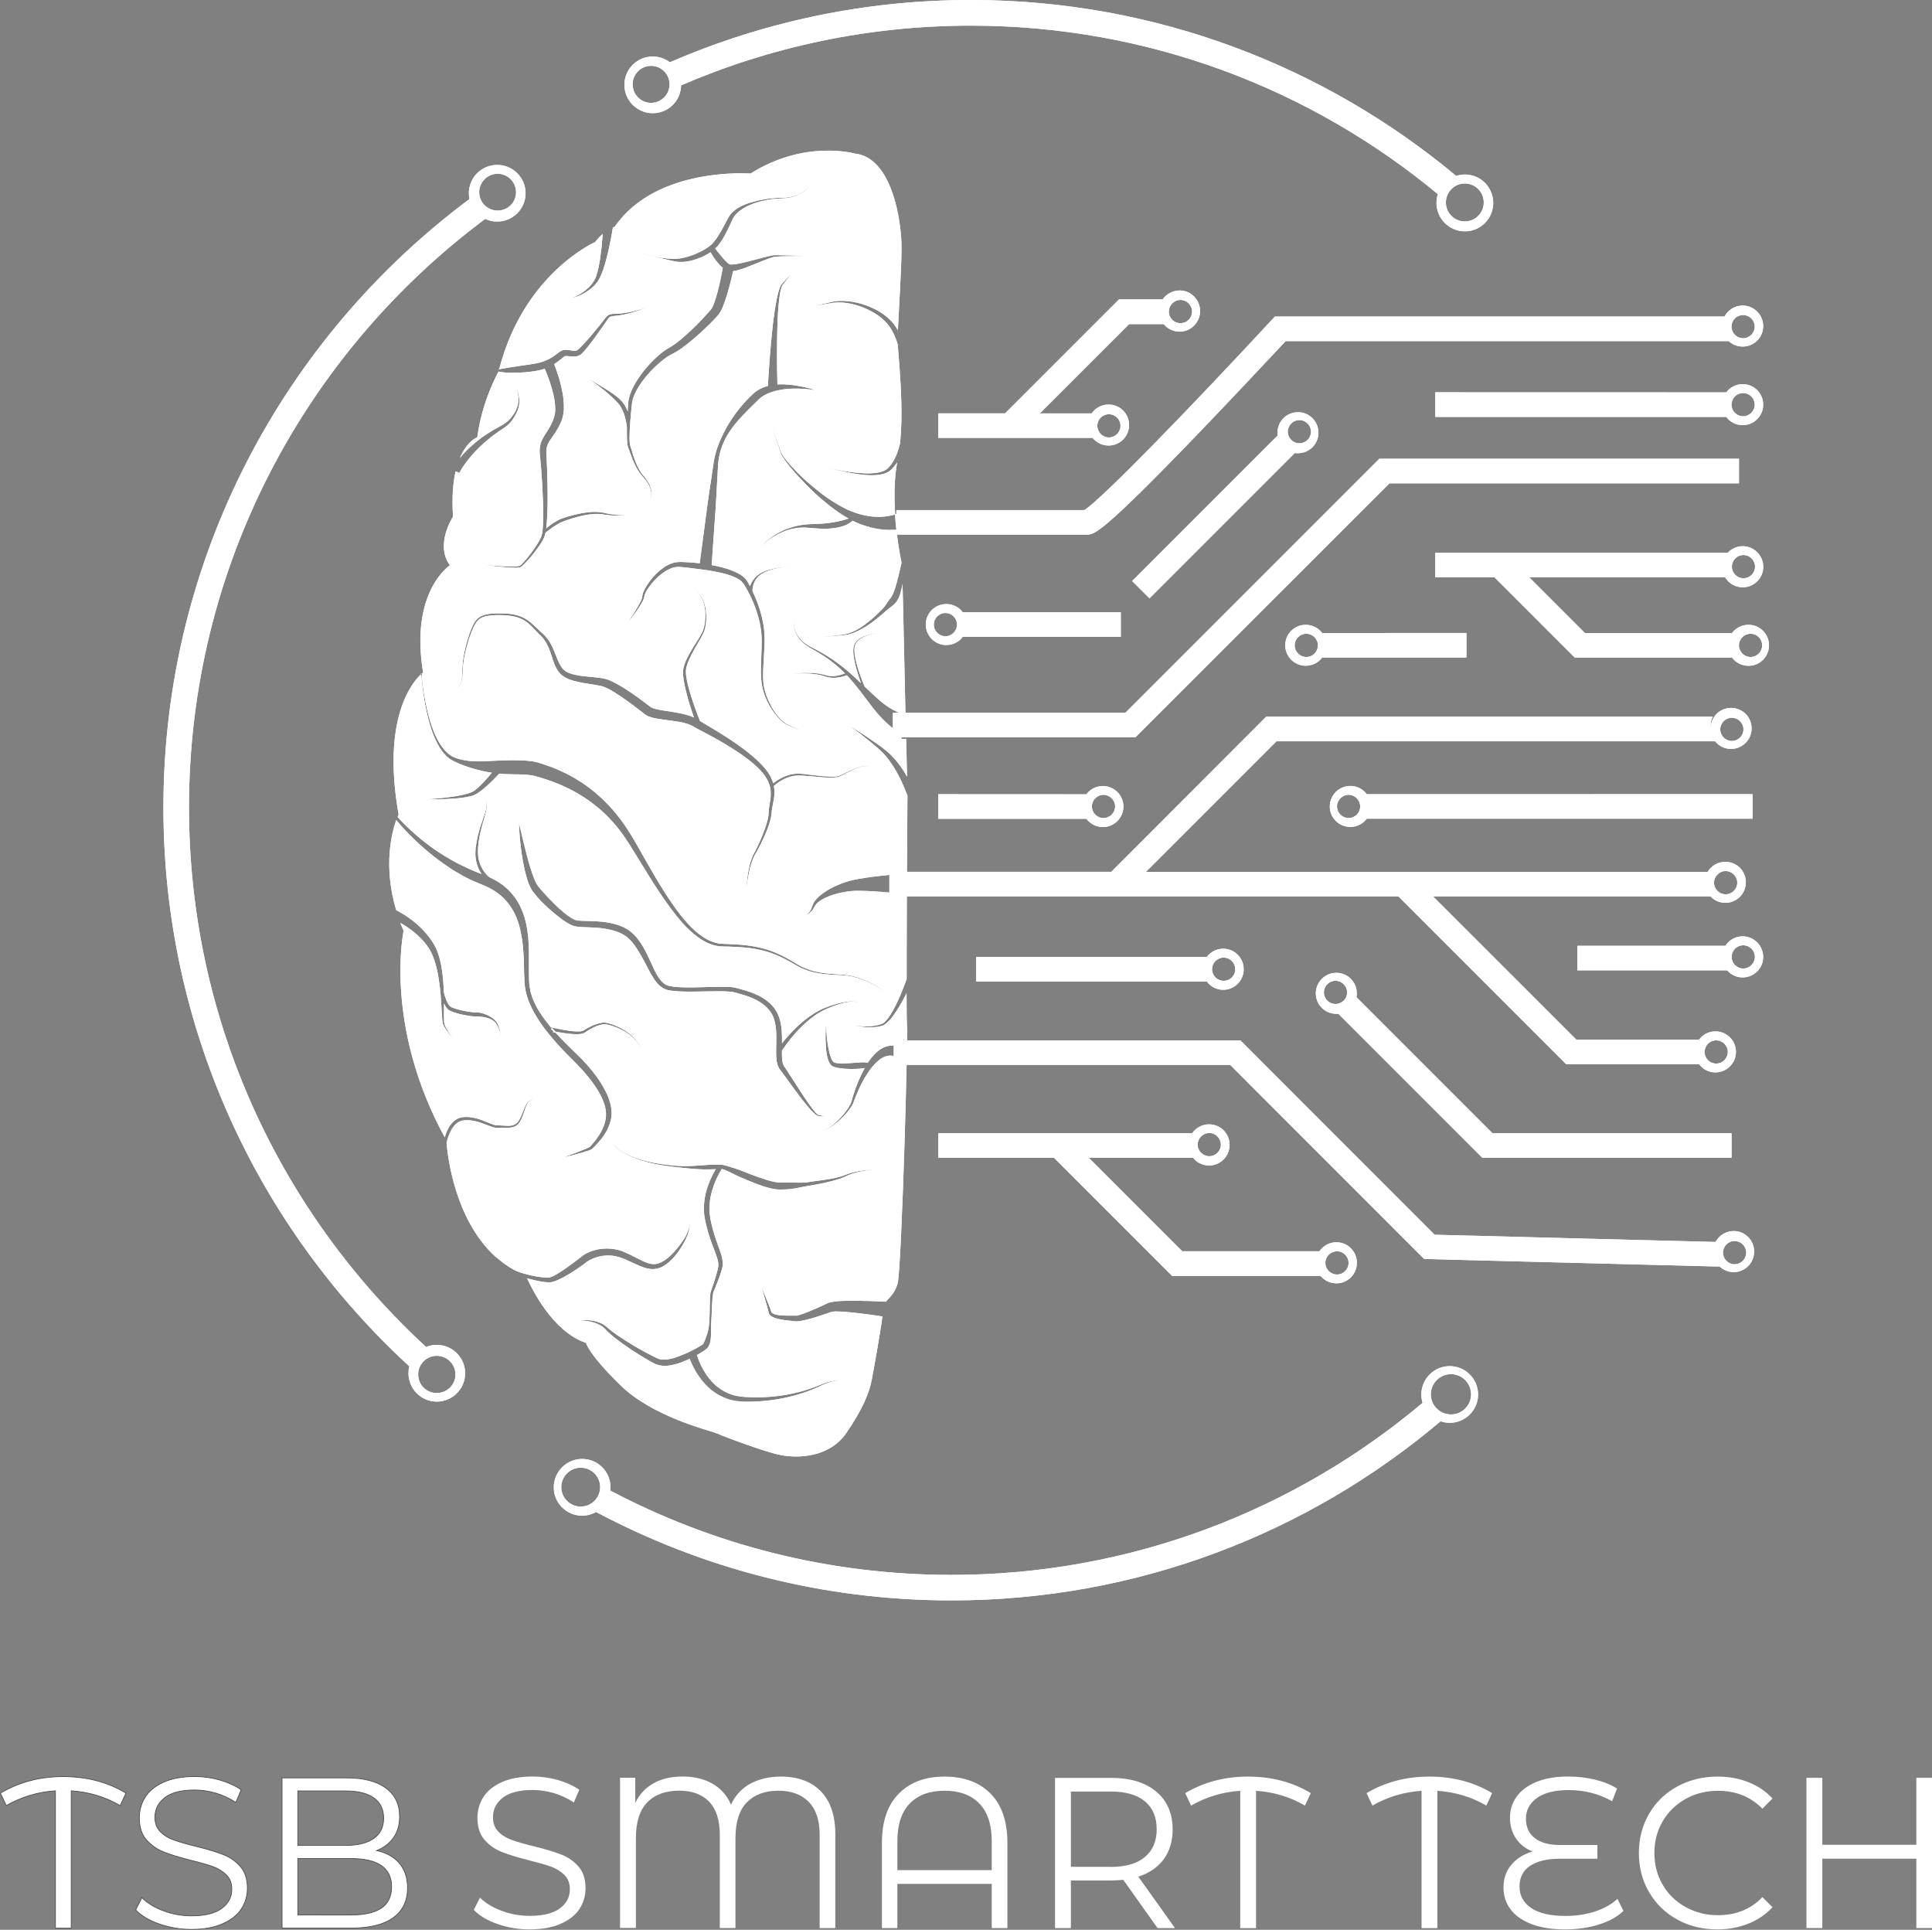 <?xml version="1.0" encoding="utf-8"?>
<!-- Generator: Adobe Illustrator 27.3.1, SVG Export Plug-In . SVG Version: 6.00 Build 0)  -->
<svg version="1.1" id="Layer_1" xmlns="http://www.w3.org/2000/svg" xmlns:xlink="http://www.w3.org/1999/xlink" x="0px" y="0px"
	 viewBox="0 0 2652.9 2649.4" style="enable-background:new 0 0 2652.9 2649.4;" xml:space="preserve">
<rect x="0" y="0" width="2652.9" height="2649.4" fill="#808080" stroke="none"/>
<style type="text/css">
	.st0{clip-path:url(#SVGID_00000040568580670875321780000004544042962578645438_);}
	.st1{fill:#FFFFFF;}
	.st2{clip-path:url(#SVGID_00000157996313387637057320000008968551045927540400_);}
	.st3{clip-path:url(#SVGID_00000137825033672145303140000014755509828202825115_);}
	.st4{clip-path:url(#SVGID_00000131356168271843634060000006056600934932868031_);}
	.st5{clip-path:url(#SVGID_00000034077204010817625840000004222678715731261114_);}
	.st6{clip-path:url(#SVGID_00000053536114359340730920000009892449928273836430_);}
	.st7{clip-path:url(#SVGID_00000080206621167390840090000013714784269326960778_);}
	.st8{clip-path:url(#SVGID_00000141425203044798569550000010012697851743012493_);}
	.st9{clip-path:url(#SVGID_00000000195250582886550590000007485068794152460702_);}
	.st10{clip-path:url(#SVGID_00000036953258961021683080000006967425556039649417_);}
	.st11{clip-path:url(#SVGID_00000081635011003564334230000011192406847331856783_);}
	.st12{clip-path:url(#SVGID_00000037658304983176535860000018412673807605549221_);}
	.st13{clip-path:url(#SVGID_00000089568268451621028330000015390957115513911189_);}
	.st14{clip-path:url(#SVGID_00000008116441184910101360000000505370618236036282_);}
	.st15{clip-path:url(#SVGID_00000160911697530449842000000002293722764099034290_);}
	.st16{clip-path:url(#SVGID_00000003098871185527691750000015777009361962597509_);}
	.st17{clip-path:url(#SVGID_00000105427013517949260470000007167335060080927676_);}
	.st18{clip-path:url(#SVGID_00000072970195655143989980000004490253020825759923_);}
	.st19{clip-path:url(#SVGID_00000039852746566130684080000008489482311566061204_);}
	.st20{clip-path:url(#SVGID_00000074404381927608454240000007453954335189504654_);}
	.st21{clip-path:url(#SVGID_00000093867427621477674410000000758709481926136454_);}
	.st22{clip-path:url(#SVGID_00000160187068275083117220000013304569463360375427_);}
	.st23{clip-path:url(#SVGID_00000098941545211192116980000012903009188732386441_);}
	.st24{clip-path:url(#SVGID_00000181769922635142647630000010300058884620992662_);}
	.st25{clip-path:url(#SVGID_00000155862926008227638080000000488043186589705378_);}
	.st26{clip-path:url(#SVGID_00000026882605016912434280000009307792636362416813_);}
	.st27{clip-path:url(#SVGID_00000127035429426667671560000007256543915908262544_);}
	.st28{fill:#FFFFFF;stroke:#4D4D4E;stroke-miterlimit:10;}
</style>
<g>
	<g>
		<defs>
			<path id="SVGID_1_" d="M1166.8,1375.4L1166.8,1375.4c-5.7,0.6-11.3,2.2-16.8,3.9c-11,3.5-21.4,8.2-30.8,14.7
				c-9.4,6.5-17.8,14.4-25.5,22.7c-4.9,5.5-9.6,11.2-13.9,17c-2.1,2.9-4.1,5.8-6.1,8.8c-0.1,4.1,0,8.2,0.3,12
				c0.3,3.1,0.9,6.2,2.2,8.4l0.4,0.8c0.2,0.3,0.5,0.7,0.7,1.1l1.5,2.1l0.9,1.4l1.9,2.9l22.4,34.6c3.8,5.7,7.7,11.3,11.8,16.7
				c2.1,2.7,4.2,5.5,6.7,7.4c0.4,0.2,0.7,0.5,1,0.7c0.3,0.1,0.7,0.3,1.1,0.3l2.5,0.5l5,1.1l-0.1,0.3l-5.1-0.3l-2.6-0.2
				c-0.3,0-0.9-0.1-1.4-0.3c-0.5-0.3-0.9-0.5-1.3-0.7c-3.1-1.9-5.4-4.6-7.9-7c-4.7-5.2-9-10.5-13.2-15.9c-7.3-9.4-14.1-19-21-28.6
				c-1.2-1.6-2.3-3.1-3.5-4.7l-3-4.1l-1.5-2c-0.3-0.3-0.5-0.6-0.8-0.9l-0.9-1.4c-2.3-3.8-3.1-7.8-3.5-11.3
				c-0.9-7.3-0.5-14.3-0.4-21.1c0.1-6.9,0.3-13.6-0.3-20.2c-0.6-6.6-1.7-13.1-4.2-18.8c-2.5-5.8-6.5-10.8-11.5-14.9
				c-4.9-4.1-10.6-7.4-16.7-10c-6.1-2.7-12.6-4.6-19-6.4l-5-1.4c-0.9-0.3-1.6-0.5-2.3-0.6c-0.7-0.1-1.4-0.3-2.2-0.4
				c-3.2-0.3-6.6-0.5-10-0.6c-13.6-0.3-27.3,0.3-41.1,0.4c-7,0.1-13.8,0.1-20.8-0.3c-3.4-0.2-7-0.5-10.6-0.9c-1.7-0.1-3.5-0.6-5.3-1
				c-0.9-0.1-1.9-0.5-2.7-0.9c-0.9-0.4-2-0.6-2.7-1.1c-7-3.8-11.6-10-15.2-16c-3.8-6-6.8-12.2-10-18.3c-3.2-6.1-6.5-12-10-17.6
				c-3.4-5.6-7.5-11.2-11.8-15.6c-8.6-8.8-21.6-12.8-34.6-14.8c-6.5-1.1-13.3-1.5-20-1.7l-10.4-0.4c-3.5-0.3-7-0.3-11.2-1.4
				c-4.1-1.2-7.3-3.1-10.4-5c-3.1-1.9-6-4-8.8-6.2c-5.6-4.2-11.1-8.7-16.2-13.4c-5.2-4.8-10.2-9.6-14.8-14.9
				c-2.3-2.7-4.5-5.5-6.8-8.3c-1-1.8-2.1-3.5-3-5.2c-0.8-1.7-1.5-3.4-2.3-5.1c-5-13.6-7.5-27.2-9.6-40.9c-2-13.7-3.3-27.5-3.8-41.3
				h0.3c3.1,13.4,6.2,26.8,9.7,40c1.7,6.6,3.5,13.2,5.5,19.7c2,6.4,4.1,12.9,6.8,18.8l2.1,4.2c0.8,1.3,1.6,2.3,2.4,3.5
				c2.1,2.6,4.3,5.1,6.5,7.6c4.5,4.9,9.1,9.9,13.9,14.6c4.7,4.8,9.7,9.4,14.8,13.6c2.6,2.2,5.3,4.1,8,5.9c2.7,1.8,5.5,3.5,8,4.2
				c2.4,0.7,6,0.9,9.2,1l10.3,0.3c7,0.2,14,0.5,21,1.5c7,1,14.1,2.5,21,5.2c6.9,2.6,13.4,6.8,18.8,12.2
				c10.2,10.8,16.3,23.7,22.1,36.2c2.9,6.3,5.6,12.6,8.9,18.4c3.2,5.7,7.2,11,12.4,13.9c0.6,0.5,1.3,0.5,2,0.9
				c0.7,0.2,1.3,0.6,2.1,0.7c1.6,0.3,3.1,0.7,4.8,0.9c3.2,0.5,6.7,0.7,10,0.9c6.8,0.4,13.6,0.4,20.5,0.3c13.7-0.3,27.4-0.9,41.3-0.8
				c3.4,0,7,0.1,10.6,0.5c1.8,0.2,4,0.7,5.5,1.1l5,1.3c6.7,1.8,13.4,3.8,19.9,6.6c6.6,2.7,13,6.2,18.7,10.9
				c5.7,4.6,10.4,10.5,13.5,17.3c3.1,6.9,4.5,14.1,5.1,21.2c0.5,6.3,0.6,12.5,0.5,18.7c1.9-2.5,3.9-4.9,5.9-7.2
				c3.3-3.9,6.9-7.8,10.6-11.5c8.2-8.3,17.2-15.8,27.1-22.1c9.9-6.3,20.9-10.6,32.1-13.6c5.6-1.5,11.3-2.7,17.1-3.2
				c2.9-0.1,5.8-0.1,8.7,0.4c1.4,0.3,2.8,0.6,4.2,1.3c0.9,0.5,1.9,1,2.6,1.9c-0.7-0.8-1.7-1.3-2.7-1.7c-1.3-0.6-2.7-0.9-4.1-1.1
				C1172.4,1374.9,1169.6,1375.1,1166.8,1375.4L1166.8,1375.4z M1130.1,1620.1L1130.1,1620.1c7.6-1.1,15.2-2.3,22.5-4.3
				c3.8-1,7.1-2.3,10.8-3.8c3.6-1.3,7.4-2.4,11.2-3.2c7.5-1.8,15.3-2.7,23-2.8v0.3c-7.7,0.3-15.4,1.6-22.7,3.6
				c-3.7,1-7.3,2.3-10.8,3.8c-3.3,1.7-7.1,3.3-10.8,4.6c-14.8,4.8-30.1,7.7-45.4,10.2c-7.8,1.2-15.3,3.3-23.2,4.1
				c-3.9,0.3-7.9,0.5-11.9,0.5c-2,0.1-4.1-0.1-6.2-0.2c-2.1-0.2-4.3-0.4-6.3-1c-8.1-1.7-15.6-4.3-22.9-7.1
				c-7.3-2.9-14.4-5.9-21.5-8.9c-7.1-3-13.8-7.1-20.7-9.8c-1.5-0.7-2.7-0.9-4.1-1.1c-4.5,7-8.3,15-11.1,22.9
				c-3.1,8.6-5.2,17.4-5.7,26.3c-0.7,9,0.6,17.6,2.8,26.7c2.1,8.9,4.8,17.7,8,26.5c1.6,4.3,3.2,8.7,4.7,13.2
				c1.4,4.6,2.7,9.4,2.7,14.7c0,2.6-0.6,5.5-1.3,7.6c-0.7,2.3-1.3,4.6-2.1,6.8c-1.5,4.5-3.1,8.9-5,13.3l-2.6,6.5
				c-0.9,2.1-2,4.4-2.3,6.3c-0.7,4.3-1.1,9.1-1.3,13.8c-0.5,9.2-0.7,18.6-1.4,28c-0.3,4.7-0.2,9.4-0.2,14.2
				c-0.1,4.9-0.2,9.8-2.5,14.9c-0.5,1.3-1.3,2.6-2.3,3.9c-0.5,0.6-1.3,1.3-2.1,1.9l-1.5,1.1c-2,1.3-4.1,2.7-6.1,3.9
				c-1.6,0.9-3.1,1.9-4.8,2.8c0.9,2.9,2,5.8,3.1,8.6c1.8,4.3,3.8,8.7,6.3,12.7c4.7,8.2,10.7,15.7,18,21.7
				c7.2,5.9,15.6,10.4,24.9,12.6c2.3,0.7,4.6,0.9,7,1.2c2.4,0.3,4.6,0.8,7.2,0.8c4.9,0.3,9.8,0.5,14.8,0.5c19.7,0,39.6-2.3,58.8-7.3
				c9.6-2.4,19.1-5.6,28.3-9.4c9.2-4.1,19.1-6.9,29-6.9c-10,0.7-19.6,3.8-28.4,8.3c-9.1,4.2-18.5,7.9-28.1,10.8
				c-19.2,5.9-39.3,9.3-59.4,10.2c-5,0.3-10,0.3-15.1,0.3c-2.5,0.1-5.2-0.4-7.8-0.5c-2.5-0.2-5.2-0.3-7.8-1
				c-10.4-1.9-20.2-6.6-28.7-12.8c-8.4-6.3-15.5-14.4-21.2-23.1c-4.3-6.8-8-13.8-10.8-21.5c-8,3.8-16.3,7.1-25.3,8.8
				c-4.9,0.9-10,1.3-15.4,0.3c-1.3-0.1-2.7-0.7-4-1.1l-2.1-0.7l-1.6-0.8c-2.1-1.1-4.2-2.2-6.3-3.3c-16.5-9.4-32.2-19.7-47.2-31.2
				c-3.7-2.9-7.3-5.9-10.8-9.3l-2.5-2.6l-2.3-2.3l-2.6-2.1c-1-0.6-1.9-1.2-2.9-1.8c-7.9-4.4-17.2-6.2-26.5-6.6v-0.3
				c9.3-0.7,19,0.3,27.9,4.3c1,0.4,2.1,1.1,3.2,1.7l3,2.1l2.8,2.4l2.6,2.2c3.5,2.9,7.3,5.6,11,8.2c15.4,10.4,31.5,20,47.9,28.2
				c2.1,1,4.1,2.1,6.2,3l1.5,0.7l1.3,0.4c0.9,0.3,1.7,0.6,2.7,0.7c3.8,0.5,8.1,0.2,12.4-0.7c4.2-0.8,8.5-2.2,12.7-3.9
				c4.2-1.5,8.3-3.3,12.5-5.2c4.1-2,8.2-4.1,12.1-6.3c1.9-1.1,3.9-2.2,5.8-3.4l1.4-0.9c0.2-0.2,0.3-0.2,0.5-0.5
				c0.5-0.5,0.9-1.2,1.3-2c1.7-3.3,3.2-7.8,4.6-12.1c1.4-4.5,2.3-9,2.7-13.7c0.7-9.3,0.9-18.7,1-27.9c0.2-4.7,0.1-9.4,0.8-14.3
				c0.5-2.8,1.5-4.7,2.1-7l2.3-6.6c1.5-4.5,2.9-8.9,4.1-13.3c0.6-2.3,1.2-4.5,1.7-6.7c0.6-2.5,0.7-4.1,0.7-6.2
				c-0.1-4.1-1.5-8.3-3-12.6c-1.5-4.3-3.2-8.7-4.9-13c-3.3-8.8-6.3-17.9-8.5-27.1c-2.4-9-4.1-19.1-3.3-28.8
				c0.5-9.8,2.7-19.4,6.2-28.4c2.7-7.2,5.9-14,9.9-20.6l-9.4,0.3c-15.5,0.3-31.1-1.6-46.5-3.3c-15.4-1.7-30.8-4.1-45.6-8.8
				c-7.3-2.3-14.6-5.2-21.5-8.8c-6.7-3.7-13.4-7.9-18.5-13.8l0.3-0.2c5.1,5.8,11.8,10,18.5,13.6c6.9,3.4,14.1,6.2,21.5,8.4
				c14.8,4.3,30.1,6.4,45.4,7.8c15.4,1.4,30.8-0.1,46-1.2c3.9-0.3,7.7-0.4,11.7-0.3c2,0,4,0.1,6.2,0.2c2,0.1,4.4,0.7,6.3,1.3
				c7.8,2.3,15.1,4.5,22.3,7.4c14.2,5.6,28.7,11.3,42.8,14.6c6.6,1.6,14.2,1.2,21.8,1.1c7.6-0.1,15.3,0.5,23-0.1
				C1114.8,1622,1122.4,1621.2,1130.1,1620.1L1130.1,1620.1z M1180.2,1223L1180.2,1223c-7.2-0.1-13.7,0.3-20.8,1.7
				c-6.9,1.1-13.8,3-20.4,5.5c-6.6,2.5-13,5.7-17.8,10.6c-1.1,1.3-2.1,2.6-2.9,4.2c-0.8,1.7-1.8,3.4-3,4.9c-2.4,2.9-5.6,5.5-9.4,6.2
				c3.5-1.3,6-4.2,7.6-7.3c0.8-1.6,1.4-3.2,1.9-4.9c0.6-1.9,1.5-3.8,2.5-5.5c4.5-6.7,10.9-11.4,17.4-15.6c6.5-4,13.5-7.3,20.7-10
				c3.7-1.3,7.2-2.6,11.1-3.6c3.9-1.1,7.7-1.7,11.6-2.5c14.2-2.5,28.3-4.1,42.5-5.5c0.8-0.1,1.5-0.1,2.3-0.2
				c7.1-0.7,14.2-1.3,21.3-1.9v28.7c-7.2-0.8-14.2-1.5-21.3-2.2c-0.8-0.1-1.5-0.1-2.3-0.2C1207.5,1224.1,1193.8,1223.2,1180.2,1223
				L1180.2,1223z M1093.1,1064.9L1093.1,1064.9c-11.4,0.9-22.2,6.8-30.6,14.3c0.3,1.5,0.7,3.1,0.8,4.7c0.3,4.1,0.1,8.2-0.5,12.1
				c-0.5,3.9-1.5,7.8-2.1,11.4c-0.4,1.9-0.7,3.7-0.9,5.6c-0.1,1.7-0.3,3.8-0.5,5.9c-0.6,3.9-1.7,7.8-2.8,11.5
				c-2.4,7.4-5.4,14.6-8.6,21.6c-3.3,7.1-6.8,14-10.8,20.7c-3.9,6.5-5.9,14-7.8,21.4c-1.7,7.4-3,15.1-4.1,22.7l-0.3-0.1
				c0.7-7.7,1.7-15.4,3.2-23c1.6-7.5,3.4-15.2,7.3-22.1c3.6-6.7,6.9-13.6,9.9-20.7c2.9-7.1,5.7-14.2,7.7-21.5c1.1-3.7,2-7.4,2.3-11
				c0.1-1.8,0.2-3.5,0.3-5.7c0.1-2,0.5-4,0.7-5.9c0.6-3.9,1.3-7.6,1.8-11.3c0.3-3.7,0.3-7.4,0-11c-0.9-7.2-3.9-14-8.2-19.9
				c-4.2-6-9.7-11.2-15.4-16.1c-11.4-9.8-24.2-18.2-37.3-26.1c-13.1-8-26.7-15-40.4-22.3l-5.1-2.9c-1.8-1-2.9-1.5-4.6-2.2
				c-3-1.3-6.6-2.2-10.1-3.1c-7.1-1.5-14.7-2.3-22.3-3.4c-3.9-0.5-7.8-1.1-11.7-1.7c-3.9-0.7-8-1.5-12.5-3.3l-1.7-0.7
				c-0.5-0.3-1.2-0.7-1.7-1.1c-0.5-0.3-1.3-0.8-1.7-1.1l-1.1-0.9l-4.5-3.5l-9.2-7c-6.1-4.5-12.3-9.1-18.5-13.3
				c-6.3-4.2-12.6-8.3-19-11.3c-3.2-1.5-6-2.5-9.7-3.2c-3.5-0.8-7.3-1.3-11.1-1.9c-7.5-1.2-15.4-2.3-23.2-4.4
				c-4-1.1-7.9-2.3-11.7-4.3c-3.8-1.9-7.5-4.6-10.2-8.3c-5.2-6.9-7.4-14.7-9.8-22c-2.4-7.3-4.8-14.4-9-20.5c-2-3.1-4.3-5.7-7.2-8.4
				c-2.7-2.8-5.4-5.7-8-8.4c-5.2-5.5-10.8-10.7-17.8-13.7c-6.8-3.1-14.4-4.3-21.9-4.8c-7.7-0.3-15.4-0.5-22.9,0.7
				c-3.7,0.5-7.3,1.5-10.5,3.3c-3.1,1.9-5.7,4.7-7.5,7.9c-3.8,6.6-6.3,13.8-8.8,21.1c-2.3,7.3-4.3,14.8-5.8,22.3
				c-1.6,7.6-2.3,15.2-2.6,22.9c-0.2,3.8-0.4,7.7-1.3,11.5c-0.7,3.8-2.6,7.7-6.2,9.5l-0.1-0.3c3.4-1.8,5.1-5.5,5.8-9.2
				c0.7-3.8,0.9-7.7,1-11.4c0.3-7.8,0.7-15.6,2.2-23.1c1.3-7.6,3.2-15.1,5.5-22.5c2.3-7.4,4.7-14.8,8.5-21.7
				c1.9-3.4,4.6-6.7,8.2-8.8c3.5-2.2,7.4-3.1,11.3-3.9c7.8-1.2,15.6-1,23.3-0.7c7.8,0.3,15.7,1.5,23,4.8c7.4,3.1,13.5,8.4,19,13.8
				c2.8,2.7,5.5,5.3,8.4,7.9c1.4,1.1,2.9,2.5,4.3,4c1.3,1.5,2.7,3.1,3.9,4.7c4.9,6.5,7.9,14.1,10.7,21.2c2.7,7.2,5.5,14.3,10,19.5
				c4.1,4.8,11.2,7.1,18.2,8.5c7.2,1.5,14.8,2.1,22.5,2.8c3.8,0.5,7.8,0.8,11.8,1.4c3.9,0.5,8.6,1.7,12.4,3.4
				c15,6.8,27.6,15.8,40.4,24.9l9.3,7l4.7,3.5l1.1,0.9l0.7,0.4c0.2,0.1,0.3,0.3,0.7,0.5l1,0.4c2.7,1.1,6.2,1.9,9.8,2.6
				c3.6,0.7,7.3,1.3,11.1,1.8c7.7,1.2,15.4,2.4,23.3,4.3c3.9,1.1,8,2.2,11.8,4c0.5,0.2,0.8,0.3,1.2,0.5
				c-4.3-12.3-8.2-24.7-11.3-37.6c-1.9-8.4-3.9-16.8-3.7-25.9c0.3-4.8,1.8-8.9,3.3-13c1.7-4.1,3.7-7.9,5.8-11.7
				c4.2-7.5,9-14.6,13.4-21.9c2.1-3.6,4.3-7.3,5.5-11.2c1.3-4,1.9-8.2,2.3-12.4c0.7-8.4,0.3-17-2.5-25.1c-1.5-4-3.7-7.7-6-11.3
				c-2.3-3.5-4.9-7-8.3-9.7c3.5,2.5,6.2,6,8.6,9.5c2.4,3.5,4.8,7.1,6.3,11.2c3.1,8.1,3.9,16.8,3.5,25.4c-0.3,4.3-0.9,8.7-2.1,12.9
				c-1.3,4.2-3.3,8.1-5.4,11.8c-4.2,7.5-8.8,14.8-12.6,22.3c-1.9,3.8-3.8,7.6-5.2,11.5c-1.4,3.9-2.7,8-2.7,11.8
				c0.1,8.1,2.2,16.5,4.4,24.6c4,14.7,9.3,29.3,15,43.5l1.1,0.7c13.2,7.9,26.6,15.8,39.6,24.3c12.9,8.6,25.7,17.7,37.2,28.4
				c5.7,5.3,11.4,11,15.9,17.8c2.9,4.4,5.3,9.3,6.8,14.4c3.9-3.2,8.2-5.9,12.8-8.1c5.7-2.8,11.9-4.7,18.3-5.1
				c6.6-0.4,12.6,0.7,18.8,1.4c6.2,0.7,12.4,1.5,18.5,2s12.4,1.1,18.5,0.3c1.5-0.1,2.9-0.6,4.3-1.1c1.4-0.7,2.8-1.3,4.2-2l8.4-4
				c5.6-2.6,11.4-5.4,17.5-6.7c3.1-0.6,6.2-0.1,9.4,0.3c3.1,0.5,6.1,1.2,9.1,2.1c-3-0.8-6.1-1.5-9.1-1.9c-3.2-0.3-6.3-0.7-9.3-0.1
				c-6,1.3-11.6,4.3-17.2,7l-8.3,4.2c-1.4,0.7-2.8,1.4-4.2,2.1c-1.5,0.6-3.1,1-4.7,1.3c-6.3,0.9-12.6,0.5-18.8,0.1
				c-6.3-0.5-12.5-1.1-18.7-1.7C1105.3,1065.4,1099,1064.3,1093.1,1064.9L1093.1,1064.9z M860.9,601.5L860.9,601.5
				c-0.1-5.1-0.2-10.2-0.1-15.4c-0.8-6.8-2.4-13.6-4.7-19.8c-1.5-3.5-3.2-7-5.3-10c-2.1-3-5-5.9-7.8-8.6
				c-5.7-5.5-11.8-10.8-18.2-15.7c-6.4-5-13.1-9.6-20-13.8c7,4,14,8,21,12.2c7,4.2,14,8.6,20.5,13.6c3.3,2.6,6.3,5.3,9.2,8.9
				c2.7,3.5,4.7,7.3,6.2,11.3c0.1,0.2,0.1,0.5,0.2,0.7c0.2-3.8,0.5-7.6,0.7-11.5c0.7-8.7,4-16.5,7.8-23.8c3.9-7.2,8.5-14,13.6-20.4
				c5-6.3,10.6-12.4,16.7-18c2.9-2.8,6.1-5.5,9.4-8c1.7-1.3,3.4-2.5,5.2-3.7l5.3-3.1c6.3-3.8,12.4-8.6,18.3-13.8
				c5.9-5.1,11.7-10.5,17.2-16c5.5-5.5,10.9-11.2,16-17c1.3-1.4,2.5-2.9,3.8-4.3l0.8-1.1l0.6-0.8c0.3-0.6,0.7-1.1,1.1-2
				c1.5-2.9,2.7-6.6,3.9-10.1c4.4-13.9,7.5-28.9,10.2-43.6c-2.6-2.1-4.8-4.4-6.8-6.8c-3.9-4.6-7.1-9.4-10-14.6
				c-8.1,5.4-16.8,9-26,11.4c-5.6,1.4-11.4,2.2-17.2,1.9c-6-0.4-11.2-1.9-16.7-3.2c-10.8-2.5-21.7-4.8-32.3-7.8l0.1-0.3
				c10.6,3.1,21.4,5.7,32.4,6.6c5.5,0.5,11.1,0.7,16.3,0.1c5.2-0.7,10.4-2,15.4-3.7c5-1.5,10-3.7,14.7-6.1c4.7-2.4,9.3-5.1,13.2-8.4
				c0.9-0.7,1.9-1.6,2.7-2.5c0.7-0.7,1.7-1.9,2.5-2.9c1.6-2,3.1-4.1,4.6-6.4c2.9-4.4,5.6-9.1,8.2-14l3.9-7.4l1.9-3.6l1-1.8l1.3-2
				c3.4-5.2,8.3-8.8,13.2-11.6c5.1-2.9,10.3-4.9,15.7-6.5c5.3-1.6,10.8-3,16.2-4c5.5-1.1,11-1.8,16.5-2.2c5.6-0.5,11.2-0.2,16.6-0.7
				c10.9-1,21.7-5.5,29.4-13.4l0.2,0.3c-3.8,4.1-8.5,7.1-13.6,9.4c-5,2.4-10.4,3.9-16,4.5c-5.6,0.6-11,0.5-16.5,1.1
				c-5.5,0.5-11,1.5-16.3,2.7c-10.6,2.5-21.2,6.4-29.9,12.6c-4.3,3.1-8.2,6.8-10.4,11l-0.9,1.7l-0.9,1.9l-1.7,3.8l-3.6,7.6
				c-2.5,5-4.9,10-8.1,14.9c-1.5,2.3-3.2,4.8-5,7.1c-1,1.1-1.7,2.1-2.9,3.3c-0.5,0.6-1.1,1.1-1.6,1.6c3.5,4.5,7.2,9,10.7,13.2
				c1.9,2.2,3.9,4.3,5.9,6c0.4,0.5,0.9,0.9,1.4,1.2c0.5,0.3,0.9,0.7,1.4,0.9c0.1,0.1,0.5,0.3,0.5,0.3c0.1,0,0,0.1,0.3,0.1
				c0.2,0.1,0.9,0.1,1.3,0.2c2.4,0,5.3-0.3,8.2-0.8c2.9-0.5,5.8-1.1,8.7-1.8c5.9-1.3,11.8-2.9,17.7-4.4c5.9-1.6,11.8-3.2,17.8-4.6
				c1.5-0.3,3-0.7,4.5-1c1.5-0.3,3.3-0.3,4.8-0.3c3.1,0,6.2,0.1,9.2,0.1c10.7,0.1,21.3,0.5,31.9,1.5c-4.5-0.3-9.2-0.3-13.7-0.3
				c-6.1,0-12.2,0.1-18.2,0.3c-3,0.2-6.1,0.3-9.2,0.5c-3,0.2-5.6,1.1-8.6,2.1c-5.7,2-11.3,4.4-17,6.7c-5.7,2.3-11.4,4.6-17.2,6.8
				c-2.9,1-6,1.9-9,2.8c-2.1,0.6-4.3,1.1-6.8,1.5c-3.3,14.7-7,29.1-12.1,43.6c-1.5,4-2.9,7.9-5.3,12c-0.5,0.9-1.2,2-2,3.1l-1.1,1.5
				l-1,1.2c-1.5,1.6-2.8,3.1-4.3,4.6c-5.6,5.9-11.4,11.5-17.4,17c-6,5.5-12,10.8-18.4,15.9c-6.3,5-12.9,10-20.5,14l-5.1,2.7
				c-1.5,0.9-3.2,1.9-4.7,3c-3.1,2.2-6.1,4.5-9,7c-5.8,5.1-11.4,10.6-16.5,16.4c-5.1,5.9-9.7,12.2-13.6,18.7
				c-3.9,6.7-7.1,13.7-7.9,21c-1.6,15.8-3.3,31.7-3.4,47.4c0.1,3.9,0.1,8,1.2,11.2c1.5,4,2.4,7.8,3.6,11.6c2.5,7.5,5.2,15,9.2,21.7
				c1,1.8,2.1,3.3,3.2,5c1.3,1.5,2.5,3,3.9,4.5c2.5,3.1,4.7,6.5,6.4,10.2c1.7,3.7,2.9,7.7,2.9,11.7c0.3,3.6-1.1,7-2.3,10.3
				c0.9-3.4,2.1-6.8,1.8-10.3c-0.3-3.9-1.6-7.8-3.3-11.2c-1.7-3.5-4.1-6.8-6.7-9.7c-1.3-1.4-2.7-2.9-3.9-4.4c-1.3-1.7-2.5-3.3-3.6-5
				c-4.4-6.8-7.6-14.3-10.3-21.8c-1.4-3.7-2.6-7.5-4.1-11.1C861.1,609.6,861.1,605.5,860.9,601.5L860.9,601.5z M1118.3,535.2
				L1118.3,535.2l-0.1,0.3c-6.9-1.1-13.8-1.7-20.7-1.9c-6.9-0.2-13.8-0.1-20.4,0.8c-13.5,1.7-26.4,5.7-35.1,13.8
				c-9.8,9.6-19.6,19-28.5,29.2l-0.2,0.2c-8.9,10.3-16.8,21.7-21.6,34.5c-0.3,0.8-0.7,1.6-0.9,2.5c-2,5.5-3.3,11.4-4.1,17.2
				c-0.9,6.6-1,13.8-1.5,20.7c-0.7,13.9-1.5,27.9-2.3,41.8l-5.7,81.5c3.1,0.5,6.3,1.3,9.4,1.9c1.5,0.3,2.9,0.7,4.3,1.1
				c7.5,1.9,15,4.4,22.3,8.2c4.1,2.2,8.5,4.8,11.6,9.2c0.9,1.3,1.8,2.7,2.6,4c0.9,1.5,1.7,3.1,2.5,4.7c0.3-0.7,0.5-1.4,0.7-2.1
				l1.2-2.6c1.1-2.1,2.5-4.2,3.9-6c2.1-2.6,4.7-4.7,7.3-6.5c2.7-1.7,5.8-3.1,8.7-4.1c6.1-2.1,12.3-3.5,18.6-4.5
				c5.3-0.7,10.7-1.2,16.1-1.2h0.7c-0.2,0-0.5,0-0.7,0.1c-5.4,0-10.8,0.6-16,1.5c-6.2,1.1-12.4,2.8-18.2,5.2
				c-2.9,1.1-5.7,2.7-8.2,4.4c-2.4,1.9-4.5,4.1-6.2,6.6c-0.9,1.5-1.7,2.9-2.3,4.5c-0.6,1.3-1,2.5-1.3,3.8c-0.7,2.6-1,5.5-0.8,7.9
				c7.5,15.4,12.8,31.8,15.4,48.7c1.3,9.1,1.3,18.5,0.9,27.5l-1.5,27.1c-0.5,9-0.7,18,0.7,26.8c1.5,8.8,4.8,17.2,8.9,25.2
				c4.1,8,9.2,15.6,15.8,21.7c1.4,1.3,2.9,2.5,4.5,3.6c2.1,1.5,4.3,2.7,6.7,3.7l12.4,5.7l-0.1,0.3l-12.6-5.3c-2.2-0.9-4.3-2-6.4-3.3
				c-1.8-1.1-3.5-2.4-5.1-3.9c-6.9-6.1-12.3-13.6-16.8-21.6c-4.3-8-7.9-16.5-9.6-25.6c-1.8-9.1-1.9-18.4-1.7-27.4l0.9-27.1
				c0.3-9.1,0.1-17.8-1.4-26.7c-2.9-17.5-9.3-34.6-17.7-50.2c-1-1.9-2.1-3.9-3.3-5.8c-0.5-0.9-1.2-1.8-1.7-2.7
				c-0.6-0.9-1.1-1.7-1.7-2.3c0-0.1-0.1-0.2-0.2-0.2c-2.1-3-6-5.2-9.7-7.1c-6-2.8-12.6-4.8-19.2-6.4c-2-0.5-4-0.9-6-1.2
				c-8.6-1.9-17.5-3.2-26.4-4.2l-13.3-1.7l-6.8-0.7c-2.2-0.1-4.6-0.5-6.5-0.5c-8-0.2-16,4.1-22.9,9.2c-7,5.3-13.2,11.9-18.2,19.1
				c-1.3,1.8-2.5,3.7-3.5,5.5c-0.9,1.9-2.1,4.1-2.3,5.8c-0.7,5.2-3.3,8.9-5.6,12.9c-4.9,7.8-10.3,15-16,22.1l-0.2-0.2
				c5.1-7.4,10.1-15,14.4-23c2.1-3.9,4.3-8,4.5-12c0.3-2.9,1.3-4.9,2.3-7s2.1-4.2,3.3-6.2c4.9-7.8,10.9-14.9,18-21.1
				c3.7-2.9,7.5-5.8,11.8-7.9c4.3-2.1,9.1-3.8,14.2-3.9c2.7-0.2,4.8,0,7.1,0.1l6.9,0.3c4.5,0.3,9.2,0.7,13.6,1.2
				c0.5,0.1,1.1,0.1,1.5,0.2l10.6-80.3c1.9-13.8,3.9-27.5,6.1-41.3c1.1-7,1.8-13.7,3.1-20.9c1.5-7,3.3-14,6-20.6
				c1.2-3.3,2.5-6.5,4.1-9.6c3.5-8,7.8-15.7,12.6-23.2c8.8-13.6,19.2-26.1,31-37c5.8-5.3,12.9-8.8,20.1-10.6
				c1.5-26.6,3.5-53.1,6.3-79.5c1.5-13.5,3.3-27.1,6-40.4c0.7-3.4,1.5-6.7,2.4-10c1.1-3.4,2-6.6,4.1-9.6c1.1-1.7,2.3-2.6,3.5-3.9
				l3.5-3.7l7.1-7.3c-4.2,5.3-8.8,10.5-12.7,15.7c-2.9,5.7-3.7,12.6-4.6,19.2c-1.6,13.4-2.3,26.8-2.6,40.2
				c-0.7,25.7-0.6,51.5,0.1,77.2c3.1-0.2,6.1-0.2,9.1-0.1c7.2,0.3,14.2,1.1,21.2,2.5C1104.8,531.4,1111.6,532.9,1118.3,535.2
				L1118.3,535.2z M1245.6,1410.7c-0.5-1.1-0.7-19.7-0.8-47.1c-0.7,1.4-1.5,2.8-2.1,4.2c-0.3,0.5-0.5,1-0.8,1.5
				c-4.7,8.9-9.8,17.7-15.9,25.9c-3.1,4.1-6.4,8.1-10.9,11.1c-0.6,0.5-1.1,0.8-1.7,1.1c-0.6,0.3-1.2,0.7-1.9,0.9
				c-1.4,0.5-2.5,0.5-3.7,0.9c-2.5,0.5-5.1,0.9-7.6,1c-10.2,0.9-20.2-0.8-29.9-2.9c9.8,1.7,19.9,2.5,29.8,1.1
				c2.4-0.4,4.8-0.9,7.2-1.5c2.5-0.7,4.5-1.3,6.3-2.8c3.6-3,6.5-6.9,9.2-11.1c5.3-8.3,9.5-17.4,13.4-26.4c2.3-5.5,4.6-11.2,6.7-16.8
				c0.7-1.9,1.4-3.8,2.1-5.7c-0.1-21.7,0-46.8,0.1-72.5c0.1-13.6,0.1-27.3,0.1-40.9v-2.8c0.1-9.8,0.2-19.4,0.2-28.8v-2.1
				c0.3-45.4,0.6-83.8,0.6-96.8c0.1-3.1,0.1-4.8,0.1-4.8l-0.1-3.2c-2.6-6.9-5.5-13.8-8.6-20.4c-3.6-7.6-7.7-14.9-12.3-21.9
				c-1.7-2.7-3.7-5.3-5.6-7.9c-1.6-2.3-3.7-4.4-5.6-6.7c-2-2.1-4.1-4-6.3-6.1c-4.3-4.1-9-7.8-13.5-11.6c-4.7-3.7-9.3-7.5-14-11.1
				c-4.8-3.6-9.6-7.1-14.8-9.9c5.5,2.3,10.5,5.7,15.6,8.8c5.1,3.2,10,6.5,15,10l14.7,10.3c4.9,3.7,9.7,7.6,14,12
				c3.8,3.9,7.3,8,10.5,12.4c3.9,5.2,7.4,10.7,10.4,16.3l-0.4-16.3l-0.8-35.7h-6.5v-7.1c-0.7-0.3-1.3-0.6-1.9-1
				c-3.5-2-6.7-4.2-9.7-6.4c-1.8-1.3-3.4-2.6-5-4c-8.8-7.5-16.2-15.8-22.8-24.3c-11.8-15.5-22.7-30.8-35.6-44.5
				c-5.6,2.1-11.4,3.3-17.2,3.5c-3.4,0.1-6.7-0.2-10-1.1c-3.3-0.9-6.1-2-9.3-2.7c-6.3-1.3-12.7-1.9-19.2-2.2c-3.2-0.1-6.5-0.1-9.7,0
				c-3.1,0.1-6.5,0.3-9.6,1.2c3-1.1,6.3-1.3,9.6-1.7c3.2-0.3,6.5-0.3,9.8-0.4c6.5,0,13,0.3,19.4,1.5c3.1,0.5,6.5,1.5,9.4,2.3
				c3,0.7,6.2,0.9,9.3,0.6c5.1-0.4,10.2-1.7,15-3.6c-0.4-0.5-0.7-0.8-1.1-1.1c-7.2-7.3-15.1-13.8-23.5-19.7c-4.2-2.9-8.6-5.7-13-8.3
				c-4.3-2.7-8.9-4.9-13.3-7.9c-4.5-2.7-8.4-6.3-11.8-10.2c-3.1-4.2-5.7-8.9-6.9-14c-2.1-9.2-0.9-19,2.7-27.7
				c-3.5,8.8-4.7,18.5-2.2,27.7c1.3,4.9,4,9.4,7.2,13.4c3.4,3.8,7.3,7.2,11.8,9.6c4.3,2.7,9.2,4.8,13.6,7.3
				c4.6,2.5,9.1,5.1,13.5,7.9c8.8,5.5,17.2,11.8,25.2,18.5c6.8,5.7,13.2,11.8,19.7,17.8c-1.5-4.1-2.8-8.1-4.1-12.2
				c-2.7-8.8-5.2-17.7-6.2-27.1c-0.4-4.5-0.7-9.5,1.4-14c2.1-4.3,5.9-7.5,10-9.6c8.3-4.2,17.7-5.8,26.8-6.4
				c-9.1,0.9-18.4,2.7-26.4,7.2c-3.9,2.1-7.5,5.2-9.2,9.4c-1.8,4-1.3,8.8-0.9,13.3c1.2,9,3.9,17.8,6.9,26.5c2,6,4.3,11.8,6.8,17.7
				c7,6.6,14,13.2,21.1,19.5c7.6,6.4,15.8,11.9,24.3,15.6c0.9,0.3,1.8,0.7,2.6,1c0.3,0.1,0.5,0.2,0.8,0.3c0.1,0.1,0.1,0.1,0.2,0.1
				h0.1v0.1c1.7,0.6,3.5,1.1,5.3,1.6h1.7l-0.1-2l-3.3-149.2l-0.7-27.9c-0.7,4-1.6,7.9-2.7,12c-1.1,3.7-2.3,7.3-4.8,11.3
				c-0.4,0.5-0.7,1-1,1.4l-1,1.1c-0.5,0.7-1.3,1.4-1.9,2l-0.1,0.1c-1.3,1.3-2.8,2.5-4.3,3.6c-3.1,2.2-6,4.5-8.7,7.1
				c-2.7,2.5-5.6,4.9-8.5,7.2c-5.7,4.7-11.6,9.1-17.9,13c-6.3,3.8-13,7.4-20.1,9.7c-7.1,2.3-14.6,2.2-21.9,3
				c-7.3,0.6-14.6,1.2-21.9,1.5c7.3-0.5,14.6-1.3,21.8-2.1c7.3-0.9,14.7-1.3,21.5-4c6.8-2.5,13-6.2,18.8-10.4
				c5.9-4.3,11.5-9,16.7-13.9c2.7-2.5,5.2-5.1,7.8-7.7c2.2-2.1,4.1-4.4,5.7-7c0.3-0.5,0.7-1,1.1-1.5c1-1.5,1.9-3.1,3-4.5l1.5-2.1
				l0.9-0.9c0.3-0.3,0.3-0.6,0.5-0.9c1.5-2.2,2.9-5.5,4.1-8.7c2.4-6.5,4.1-13.6,5.9-20.6c1.4-5.8,2.8-11.7,4.1-17.6
				c-0.1-1-0.4-2.1-0.6-3.5c-1.5-7.1-3.7-19.6-5.6-35c-0.3-2.3-0.6-4.5-0.9-7c-0.9,0.1-1.9,0.1-2.8,0.1c-4.2,0.2-8.5,0.2-12.6-0.1
				c-11.8-0.7-23.4-3.7-34.1-7.7c-3.7-1.4-7.2-2.9-10.6-4.7c-1.3,1.3-2.8,2.3-4.3,3.3c-2.9,1.9-6.2,3.3-9.4,4.3
				c-5.7,1.9-11.5,2.7-17.2,3.1l-2.5,0.2c-1.9,0.1-3.8,0.1-5.7,0.1c-4.8,0-9.5-0.2-14.1-0.7l-4.9-0.4l-4.7-0.3
				c-1.5-0.1-3.2-0.3-4.7-0.2l-4.7,0.2c-3.2,0-6.3,0.8-9.5,1.3c-3.1,0.5-6.2,1.7-9.3,2.5c-5.9,2.3-11.8,4.9-17.2,8.3
				c-11,6.7-20.9,15.5-28.6,25.8c3.8-5.3,8.2-10,12.8-14.4c4.7-4.6,9.8-8.6,15.2-12.2c5.3-3.8,11.2-6.5,17.2-9.2
				c6.1-2.2,12.4-4.3,18.9-5.4l4.9-0.8c1.7-0.3,3.3-0.3,5-0.5l4.9-0.3l4.8-0.1c6.2-0.1,12.3-0.7,18.4-1.2c0.2-0.1,0.4-0.1,0.6-0.1
				c3.3-0.4,6.6-0.9,9.8-1.5c2.9-0.5,5.7-1.1,8.6-1.8c3-0.7,5.9-1.5,8.7-2.5c0.4-0.1,0.9-0.3,1.4-0.5c-3.1-1.7-6.3-3.7-9.3-5.6
				c-1.4-0.9-2.8-1.9-4.1-2.7c-1.1-0.8-2.3-1.6-3.4-2.5c0.1-0.1,0.2-0.2,0.3-0.3h-0.1c-0.2,0-0.4,0.1-0.6,0.1h-0.1
				c-3.3-2.4-6.6-4.9-9.8-7.5c-4.2-3.3-8.3-6.8-12.4-10.3c-8.2-7.2-16-14.9-23.5-22.8c-7.6-7.9-14.8-16-21.5-24.7
				c-1.6-2.2-3.3-4.3-4.7-6.7c-0.9-1.1-1.6-2.3-2.3-3.4c-0.3-0.7-0.7-1.2-1-1.9l-0.7-1.9c-1.5-5.2-3.3-10.4-5.1-15.4
				c-3.3-9.6-6.8-19-10.5-28.5c3.7,9.5,7.6,18.8,11,28.3c1.9,5,3.7,10.2,5.4,15.4l0.8,1.7c0.3,0.5,0.7,1.2,1.1,1.7
				c0.7,1.2,1.5,2.3,2.3,3.4c1.5,2.1,3.3,4.3,5,6.3c14,16.5,30.3,31,47.4,44c7.2,5.5,14.8,10.4,22.5,14.8c1.5,0.9,3,1.7,4.5,2.5
				c2.3,1.3,4.7,2.5,6.9,3.6c7.3,3.3,14.6,5.9,22.2,7.6c10,2.4,20.2,3.1,30.1,2c4.4-0.5,8.7-1.3,12.8-2.5c0.3-0.1,0.7-0.1,0.9-0.2
				c-1.5-23.1-1.5-48.7,2.7-71.6c-1.1,1.8-2.3,3.3-3.6,4.9c-0.3,0.5-0.7,1.1-1.2,1.5c-2.3,2.6-4.8,5.3-8.3,7.1
				c-3.2,1.7-6.6,2.7-10.1,3.3c-6.9,1.1-13.8,1.1-20.5,0.5c-6.7-0.5-13.4-1.6-20-2.7c-6.7-1.3-13.2-2.7-19.7-4.3
				c-6.6-1.6-13.1-3.4-19.4-5.3c12.9,3.8,26.1,6.6,39.3,8.4c6.7,0.9,13.4,1.5,20,1.7c6.6,0.1,13.4-0.1,19.7-1.6
				c3.1-0.9,6.2-1.9,8.7-3.6c2.5-1.5,4.5-3.9,6.5-6.5c1.9-2.6,3.6-5.4,5.1-8.3c1.5-2.8,2.7-5.8,3.8-8.8c1.4-4,2.7-8.2,3.7-12.3
				c0.1-1.1,0.2-2.1,0.3-3.2c0.7-8.7,1.3-17.6,1.5-26.5c0.7-34.8-2.1-69.6-3.9-91.8c-0.4-5.8-0.9-10.7-1.1-14.4
				c-1.1-3.7-2.3-7.3-3.9-10.8c-2.8-6.7-6.3-12.9-10.9-18.2c-4.8-5.4-10.4-9.9-16.6-13.7c-12.4-7.5-26.6-12.8-41.2-14.5
				c-7.3-0.9-14.8-0.5-22.1,1l-22.1,4l21.9-5.2c3.6-0.9,7.3-1.8,11.1-2.1c1.9-0.2,3.9-0.4,5.8-0.3c1.8-0.1,3.8-0.1,5.7,0.1
				c15.2,0.9,30.1,5.4,43.6,12.6c6.7,3.7,13.2,8.2,18.7,13.8c4.1,4.1,7.4,8.8,10.2,13.8c1.3-28.7,5-84.4,5-114
				c0-35.8-13-123.5-64.3-128.6c0,0-68.7-19.5-143,27.5c0,0-129.4-10.1-186.5,73c0,0-0.9,0.3-2.5,1c-1.5,9.4-3.2,18.6-5.3,27.9
				c-2.2,10-4.6,19.9-7.9,29.6c-1.8,4.9-3.6,9.8-6.3,14.4c-2.7,4.6-6.4,8.6-10.4,11.8c-8.1,6.6-17.5,11-27.2,13.6
				c9.3-3.8,18-9,24.9-16c3.3-3.5,6.2-7.5,8.2-11.8c1.8-4.3,3.1-9.1,4.1-13.8c2.1-9.6,3.3-19.5,4.4-29.4c0.5-5.8,1.1-11.6,1.5-17.4
				c-3.3,2.8-6.9,6.5-10.3,11.1c0,0-97.8,42.6-131.9,174.7c9.5-1.9,18.9-3.2,28.3-4.7c9.5-1.5,19.5-2.4,28.1-4.7
				c4.4-1.2,8.5-2.9,12.6-5c4-2.1,7.6-4.7,11.6-7.8c1-0.8,2-1.5,3.3-2.4c1.2-0.7,3.2-1.7,5-1.9c3.6-0.5,6.3,0.1,8.8,0.4
				c2.4,0.5,4.5,0.8,6.3,0.7c1.9-0.1,3.1-0.5,4.5-1.8c3.3-2.8,6.6-6.5,9.9-10.1c3.3-3.5,6.4-7.2,9.6-11c6.3-7.4,12.5-15,18.4-22.8
				c0.9-1,1.7-2.1,3-2.9c1.2-0.9,2.7-1.4,4-1.7c2.7-0.5,5.2-0.4,7.5-0.5c4.8-0.2,9.6-0.7,14.5-1.6c9.6-1.8,19-4.3,28.3-7.4
				c-9.1,3.6-18.5,6.8-28,9.1c-4.8,1.1-9.7,2.1-14.6,2.6c-2.4,0.3-4.9,0.4-7,0.9c-2.1,0.4-3.5,1.8-4.8,3.6
				c-5.4,8.1-11.2,16.2-16.9,24.1c-2.9,4-5.9,8-8.9,11.8c-3.2,4-6.1,7.8-10,11.6c-1,0.9-2.4,2-4,2.7c-1.5,0.7-3.2,1.1-4.8,1.2
				c-3.1,0.4-5.8,0-8.3-0.3c-2.3-0.2-4.6-0.4-5.8-0.1c-0.7,0.1-0.9,0.3-1.7,0.9c-0.7,0.5-1.7,1.3-2.5,2c-3.3,2.7-6.8,5.5-10.8,8
				c5,12.8,8.9,25.6,11.4,39.2c1.3,7.5,2.2,15.2,1.8,23.3c-0.1,1.9-0.4,4-0.7,6c-0.1,1.1-0.3,2.1-0.5,3.1l-0.9,3.1
				c-0.5,2.1-1.3,3.8-2.1,5.6c-0.7,1.7-1.7,3.4-2.5,5.2c-3.5,7-8.2,13.3-12.1,18.9s-5.5,11.1-5.2,17.8c0.9,14.4,1.4,29.3,1.6,43.8
				c0.3,14.7,0.3,29.3-0.5,44c-0.3,5.2-0.6,10.3-1.3,15.6c2.3-2.1,4.9-4.1,7.5-5.9c4.2-2.9,8.7-5.7,13.6-7.6
				c9.8-3.5,19.6-6,29.8-7.8c10-1.6,20.7-2.3,30.6,0.4c9.8,2.1,19.8,3.1,29.9,2.5c-10,1.3-20.2,1.2-30.4-0.4
				c-9.8-2.1-19.8-1-29.5,0.9c-9.8,2.1-19.4,5.1-28.7,8.5c-8.5,3.6-16.4,9.3-23.7,15.3c-0.1,0.3-0.1,0.4-0.2,0.6
				c-0.2,1.7-0.9,3.8-1.6,5.6c-0.8,1.7-1.7,3.4-2.6,5.1c-1.9,3.2-3.9,6.3-6.1,9.3c-4.3,6.1-8.9,11.8-13.8,17.2
				c-2.5,2.7-5,5.3-7.8,7.9c-0.3,0.4-0.7,0.7-1.1,0.9c-0.3,0.3-1.1,0.7-1.5,0.8c-1.1,0.3-2.1,0.4-3,0.5c-1.9,0.2-3.7,0.2-5.5,0.1
				c-14.7-0.3-29.1-2.3-43.6-4.1c14.5,1.3,29.1,2.5,43.6,2.4c1.7-0.1,3.5-0.1,5.3-0.4c0.9-0.1,1.8-0.3,2.5-0.5
				c0.4-0.1,0.5-0.1,0.9-0.4c0.3-0.3,0.6-0.6,0.9-0.9c2.6-2.5,4.9-5.3,7.3-8c4.6-5.5,9-11.4,13-17.4c2-3,3.8-6.1,5.5-9.2
				c0.8-1.6,1.5-3.1,2.1-4.7c0.5-1.6,1-3.1,1.2-4.9c1-7,1.2-14.2,1.3-21.5c0.1-14.5-0.5-29-1.3-43.5c-0.8-14.6-1.9-28.9-3.4-43.6
				c-0.3-3.9-0.2-8.2,0.8-12.3c1-4.2,3-8,4.9-11.3c4.1-6.6,8-12,10.8-18.4c0.7-1.6,1.5-3.1,2-4.7c0.7-1.7,1.3-3.3,1.5-4.8l0.6-2.1
				c0.2-0.7,0.2-1.5,0.3-2.3c0.2-1.5,0.4-3.1,0.3-4.8c0.1-6.6-0.9-13.5-2.5-20.2c-2.7-12.1-7-24.1-11.9-35.6
				c-1.1,0.5-2.3,0.8-3.5,1.1c-5,1.5-10.2,2.3-15.1,2.9c-4.9,0.7-9.8,1.1-14.8,1.3c-10,0.5-19.9,0.5-29.8-1.1l-0.1-1.6
				c-0.1,0.7-0.3,1.3-0.4,1.9c0,0-22.5,39.7-28.9,89.6c0,0-14,4.9-24,28.7c0.2-0.4,0.5-0.7,0.9-1.1c4.2-5.2,8.7-10,13.6-14.4
				c9.8-9,20.4-16.7,31.8-23.3c5.6-3.3,11.5-6,16.5-9.6c5-3.5,8.9-8.5,12.3-13.8c3.2-5.3,5.3-11.4,5.3-17.8
				c0.2-6.3-1.4-12.7-4.7-18.3c3.6,5.3,5.7,11.8,6,18.3c0.5,6.6-1.3,13.2-4.5,19.1c-2.9,5.7-6.6,11.4-11.8,15.8
				c-5.2,4.4-10.9,7.5-16,11.3c-5.2,3.6-10,7.6-14.8,11.8c-4.8,4.1-9.3,8.4-13.6,13c-4.2,4.7-8.3,9.3-12,14.3
				c-1.8,2.5-3.7,5-5.3,7.5c-0.9,1.3-1.7,2.5-2.3,3.9l-1.1,1.9l-0.5,0.9l-0.2,0.5c-0.1,0,0.1,0.2-0.3,0.1l-0.4-0.1l-0.7-0.3
				l-2.3-0.9l-1.7-0.7c-3.5,15.4-5.3,35.6-3.5,62.2c0,0-25.3,38.2-4.3,66.8c0,0-55.3,35.8-36.8,147.4c0,0-0.9,0.5-2.3,1.8l0.8-0.1
				c-0.5,2.2-0.3,4.3,0,6.6l0.7,6.4c0.6,4.4,1.1,8.8,1.8,13c1.3,8.6,3.1,17.3,5,25.7c2.1,8.4,4.5,16.8,7.7,25
				c3.1,8.1,6.8,16,11.9,23c5,6.9,11.3,13,19.1,15.6c8,3,16.6,4.3,25.1,4.6c8.5,0.5,17-0.1,25.6-0.5c8.5-0.5,17.2-0.9,26-0.9
				c8.8,0.1,17.7,0.1,27.3,1.3c4.6,0.5,10.6,2.2,14.3,3.5c4.2,1.4,8.5,2.9,12.7,4.4c8.5,3.2,16.8,7.1,24.9,11.2
				c4,2.3,8,4.3,11.8,6.9l5.8,3.6l5.6,3.9c14.8,10.6,28.1,23,39.6,36.8c11.6,13.6,21.2,28.9,29.9,44.2c17.3,30.3,34,61.2,54.5,89.3
				c5.2,7,10.6,13.8,16.5,20.1c5.8,6.3,12.2,12.2,19.3,16.9c7,4.8,14.8,8.3,23.2,9.6c4.1,0.5,8.5,0.5,13,0.7
				c4.3,0.2,8.8,0.4,13.1,0.7c17.5,1.3,35.2,4.3,51.5,11.4c8.1,3.4,15.8,7.6,23.5,12.1c3.8,2.3,7.4,4.5,11.3,6.5
				c3.9,1.9,7.9,3.6,12,5c8.2,2.7,16.8,4.1,25.5,4.9c8.7,0.7,17.5,1,26.3,2.1c4.3,0.6,8.6,1.6,12.8,2.9c1.1,0.3,2.4,0.8,3.5,1.2
				c2.9,1.1,5.9,2.2,8.7,3.4c8.1,3.5,15.9,7.6,22.9,12.9l-0.2,0.3c-6.9-5.2-14.9-9.2-22.9-12.6c-3.5-1.4-6.9-2.7-10.6-3.9l-1.7-0.6
				c-4.2-1.2-8.3-2.2-12.7-2.7c-8.6-1.1-17.4-1.1-26.2-1.8c-8.7-0.7-17.5-2-26-4.5c-4.2-1.3-8.3-3.1-12.3-4.9
				c-3.9-1.9-7.8-4.2-11.5-6.4c-7.6-4.3-15.4-8.3-23.4-11.6c-16-6.6-33.4-9.4-50.7-10.3c-4.3-0.3-8.7-0.5-13.1-0.6
				c-4.3-0.1-8.7,0-13.2-0.5c-9.2-1.1-17.7-4.9-25.1-9.7c-7.5-4.9-14.2-10.9-20.5-17.2c-6.1-6.4-11.8-13.2-17.1-20.2
				c-10.8-14-20.5-28.7-29.9-43.4c-9.3-14.9-18.4-29.9-27.7-44.8l-3.4-5.5l-3.6-5.3c-2.4-3.6-4.6-7.2-7.3-10.6
				c-2.7-3.3-5.2-6.9-8-10c-2.9-3.2-5.6-6.5-8.6-9.6c-11.8-12.2-25.3-22.8-39.7-31.5c-14.4-8.8-29.8-15.7-45.8-21
				c-4-1.3-8-2.6-12.1-3.7l-3.1-0.9c-1.1-0.3-1.8-0.4-2.7-0.7c-1.6-0.4-3.6-0.6-5.4-0.9c-7.8-1-16.4-1-25.1-1.1
				c-5.5,0-11.1-0.3-16.7-0.9c-5,5.3-10,10.5-15.4,15.4c-3.8,3.5-7.5,6.7-11.7,9.6l-3.2,2.2c-1.1,0.6-2.3,1.3-3.4,1.9
				c-2.5,1.1-5.1,1.9-7.5,2.4c-9.9,2.1-19.7,2.8-29.5,3.3c-9.8,0.5-19.6,0.7-29.4,0.5c9.8-0.7,19.6-1.5,29.2-2.7
				c9.7-1.3,19.5-2.7,28.5-5.5c2.3-0.8,4.5-1.5,6.3-2.6c1-0.5,1.9-1.2,2.8-1.8l2.7-2.2c3.5-3,7-6.5,10.2-10
				c3.5-3.8,6.9-7.8,10.2-11.7c-8.8-1.3-17.6-3.3-26.3-5.9c-8.8-2.7-17.3-5.6-25.4-9.7c-4.1-1.9-8.2-4.6-11.4-7.9
				c-3.1-3.3-6-6.8-8.3-10.6c-9.4-15.3-14.2-32.4-18.2-49.5c-1.9-8.5-3.4-17.2-4.6-25.9c-0.7-4.3-1.1-8.7-1.6-13.1l-0.6-6.5
				c-0.2-2-0.3-3.9-0.9-6h-0.1c-11.8,11-54.1,60.5-30.6,192.7c0,0-0.6,1.1-1.4,3.2c8.1,9.1,17.1,17.5,26.3,25.5
				c9.9,8.4,20,16.3,30.9,23.3c10.7,7,21.8,13.4,33.4,18.8c2.8,1.5,5.8,2.7,8.6,4c2.9,1.3,5.8,2.6,8.7,3.8c2.5,0.9,4.8,1.8,7.2,2.8
				c0-0.1-0.1-0.2-0.1-0.3c-2.9-4.4-5.2-9.3-6.5-14.4c-1.3-5.1-2-10.4-1.7-15.6c0.1-5.2,0.9-10.3,1.9-15.2
				c1.7-10.2,4.9-19.9,8.3-29.4c1.6-4.8,3.3-9.6,4.5-14.4c0.5-2.5,0.5-4.9,0.6-7.5l0.1-7.6l0.3,7.6c0.1,2.6,0.1,5.2-0.4,7.6
				c-0.9,5-2.4,9.8-3.8,14.8c-2.9,9.6-5.5,19.4-6.9,29.3c-1.3,9.9-2,20.1,1.1,29.3c1.4,4.6,3.7,9,6.5,12.8c2.1,2.8,4.6,5.5,7.3,7.6
				c6.3,2.9,12.3,6.3,17.9,10.4c5.6,4.3,10.7,9.3,15,14.8c8.7,11,14,24.2,17,37.4c6.1,26.5,3.4,53.1,4.3,78.7
				c0.2,3.2,0.3,6.4,0.9,9.4l0.8,4.6c0.2,1.6,0.7,3.1,1.1,4.6c1.6,6.1,4.4,11.8,7.2,17.4c5.5,10.4,12.7,19.8,20.2,28.9
				c0.3-0.1,0.5-0.1,0.7-0.1c0.4,0.1,0.2,0.1,0.3,0.1l0.6,0.1l1.1,0.2l2.3,0.5l4.5,0.9c2.9,0.6,6,1.2,9,1.8c6,0.9,12,1.9,17.9,1.9
				c2.9,0,6.1-0.1,8-1.3c2.7-1.7,5.4-3.2,8.2-4.7c5.6-2.8,11.4-5.3,17.9-6.1c1.5-0.1,3.2-0.2,4.8,0.1c1.7,0.2,3.1,0.7,4.7,1.1
				c3,0.9,6,1.9,8.8,3.1c5.7,2.4,11.2,5.3,16.3,9c5,3.5,9.7,7.8,13.2,13c1.8,2.6,3.3,5.3,4.9,7.9l2.3,4l1.2,1.9l0.6,1
				c0,0.1,0.1,0.3,0.1,0.3c0-0.1-0.1-0.2-0.1-0.3l-0.6-1l-1.2-1.9l-2.5-3.9c-1.7-2.6-3.3-5.2-5.1-7.7c-3.5-4.9-8.2-9-13.4-12.4
				c-5-3.3-10.5-6.1-16.2-8.2c-2.9-1.1-5.8-2.1-8.8-2.8c-3-0.8-5.8-1.3-8.6-0.8c-5.8,0.9-11.4,3.4-16.7,6.3
				c-2.7,1.5-5.3,3.1-7.7,4.9c-3.3,2.1-6.7,2-9.8,2.3c-6.4,0.1-12.6-0.7-18.8-1.5c-3.1-0.5-6.1-1-9.2-1.6l-3-0.5l-0.1-0.1
				c-0.5-0.5-1-1.1-1.5-1.7c-0.7-0.7-1.2-1.4-1.9-2.2c-0.1-0.1-0.2,0-0.3,0h-0.1l-0.1,0.1c-0.3,0-0.6,0.1-0.9,0.3
				c-0.3,0.2-0.6,0.4-0.7,0.6l4.1,2.7c-0.1,0.2-0.2,0.4-0.4,0.6c-0.1,0.1-0.3,0.3-0.6,0.3c0,0.1-0.1,0.1-0.1,0.1
				c0,0.1-0.1,0.1-0.1,0.1h-0.3c-0.1,0.1-0.3,0.1-0.4,0.1l0.5,0.1l1.1,0.2l2.3,0.4h0.1c7.1,7.9,14.6,15.4,22.3,22.9
				c4.6,4.6,9.3,8.9,14,13.7c4.5,4.8,9,9.7,13.2,14.9c8.4,10.4,16,21.4,21.5,34c2.7,6.2,4.8,12.8,5.6,19.8
				c0.7,7.1-0.2,14.2-2.7,20.8c-2.3,6.4-5.7,12.4-9.7,17.8c-2.1,2.6-4.1,5.2-6.5,7.7c-1.1,1.2-2.2,2.4-3.3,3.6l-3.8,3.7
				c-0.3,0.4-0.6,0.7-0.9,0.9l-1.3,0.7c-0.8,0.3-1.6,0.6-2.3,0.9c-1.5,0.6-3.1,1.1-4.8,1.5c-3.1,1.1-6.2,2-9.3,2.8
				c-6.3,1.8-12.6,3.5-19,4.9l-0.1-0.3l18.2-6.8c3.1-1.2,6-2.4,9.1-3.7c1.5-0.5,2.9-1.2,4.4-1.9c0.6-0.3,1.4-0.7,1.9-1.1l0.9-0.5
				h0.1l0.2-0.4c1.3-1.7,2.3-2.7,3.3-3.9c1.1-1.3,2.1-2.5,3.1-3.7c1.9-2.5,3.8-5.1,5.5-7.7c3.4-5.3,6.2-11,7.8-16.8
				c1.8-5.8,2.2-11.8,1.3-17.8c-0.9-5.9-2.9-11.7-5.6-17.3c-5.4-11.2-12.8-21.7-21-31.3c-8.2-9.8-17.2-18.6-26.5-27.9
				c-9.2-9.3-18-19.1-26.3-29.4c-8.2-10.3-15.7-21.2-21.8-33.2c-2.9-6-5.6-12.1-7.3-18.7c-0.3-1.6-1-3.2-1.3-4.9l-0.8-5
				c-0.7-3.3-0.8-6.6-1-9.9c-0.7-13.2-0.5-26.2-1.4-39c-0.9-12.9-2.6-25.6-6.1-37.6c-3.5-12-9.1-23.2-17-32.2
				c-3.9-4.6-8.4-8.6-13.2-12c-4.9-3.5-10.2-6.4-15.8-9c-5.3-2.2-11.8-4.8-17.9-7.5c-3.1-1.3-6-2.9-9-4.4c-3-1.5-6-3.1-8.8-4.9
				l-8.6-5l-8.2-5.5c-2.8-1.8-5.5-3.9-8.2-5.8c-2.7-1.9-5.3-3.7-8-5.9c-10.4-8.1-20.3-16.6-29.8-25.8c-8.4-8.2-16.5-16.6-24-25.9
				c-6,16.9-18.2,63-0.1,123.7c8.2,4.2,15.2,8.8,22.3,14.2c7,5.4,13.5,11.4,19.2,18.2c5.7,6.8,10.8,14,14.4,22.6
				c3.3,8.3,5.3,16.8,6.7,25.4c1.7,10.8,2.5,21.5,2.8,32.3c0.9,3.6,1.9,7.1,3.3,10.4c0.8,2.1,1.8,4.2,3,6c1.1,1.8,2.5,3.3,4,4.1
				c4,1.8,8.6,3,13.1,4.2c4.7,1.1,9.3,1.9,14,2.5c2.3,0.3,4.7,0.5,6.9,0.5c2.5,0,5.2,0.3,7.6,0.9c4.9,1.3,9.6,3.3,13.8,6.1
				c2.1,1.4,4.1,2.9,5.7,5c1.7,1.9,2.7,4.2,3.7,6.4c1.9,4.6,2.8,9.4,3.1,14.2c-0.6-4.7-2-9.4-4.2-13.6c-1.1-2.1-2.4-4.1-4-5.8
				c-1.6-1.5-3.5-2.9-5.5-3.8c-4.2-2.1-8.9-2.9-13.4-3.4c-2.3-0.2-4.4-0.4-6.8-0.3c-2.6-0.1-5-0.3-7.5-0.6c-5-0.7-9.8-1.6-14.6-2.7
				c-4.7-1.2-9.4-2.6-14.2-4.9c-2.9-1.5-4.5-3.9-5.9-6.2c-0.7-1.2-1.3-2.5-1.8-3.7v3.6l-0.1,12.7c0,2.1,0,4.3,0.1,6.3
				c0,2.2,0.1,4.1,0.7,6.2c1.3,3.8,3.5,7.5,5.7,11c2.3,3.5,4.9,7,7.5,10.2c-2.9-3.1-5.5-6.4-8.2-9.8c-2.5-3.4-5-7-6.8-11
				c-0.9-2-1-4.3-1.3-6.5c-0.2-2.1-0.3-4.2-0.4-6.3l-0.8-12.7c-0.9-16.8-2.5-33.8-6.1-50.1c-1.9-8.1-4.3-16.1-7.8-23.3
				c-3.4-7-8.6-13.6-14.2-19.4c-5.6-5.8-12-10.9-18.7-15.5c-3.1-2.1-6.3-4.1-9.6-5.9c1.4,3.6,2.9,7.3,4.5,11
				c0,0-27.7,129,56.5,283.5c0.7-2.9,1.8-5.7,3-8.5c1.5-3.4,3.3-6.8,5.8-9.8c1.1-1.5,2.6-2.8,4-4.2c1.6-1.1,3.1-2.4,4.9-3.2
				c1.8-1,3.8-1.3,5.7-1.8c1.9-0.3,3.8-0.6,5.8-0.5c3.8-0.1,7.5,0.5,11.2,1.2c7.3,1.5,14,4.5,20.6,7.1c3.3,1.3,6.6,2.7,9.8,3.2
				c1.4,0.1,3.6,0,5.3,0.1l5.4,0.3c3.6,0.3,7.1,0.4,10.4-0.2c1.7-0.3,3.3-0.9,4.7-1.7c1.5-0.8,2.7-1.9,3.8-3.2
				c4.1-5.5,6.3-12.6,9.1-19.2c0.7-1.7,1.4-3.3,2.3-4.9c0.8-1.6,1.9-3.3,3.5-4.2l9.2-5.7l-8.8,6.2c-1.5,1-2.3,2.5-3.1,4.1
				c-0.7,1.6-1.3,3.3-1.9,5c-2.4,6.8-4.2,13.8-8.5,20c-1.1,1.5-2.5,2.9-4.2,4c-1.7,1-3.5,1.6-5.4,2.1c-3.7,0.8-7.4,0.7-11,0.7
				l-5.3-0.1c-1.9,0-3.3,0.2-5.5,0.1c-4.1-0.4-7.4-1.8-10.8-3.1c-6.8-2.6-13.4-5.2-20.2-6.5c-3.4-0.6-6.9-1.1-10.2-0.9
				c-1.7,0-3.5,0.4-5.1,0.5c-1.5,0.5-3.1,0.7-4.5,1.6c-1.5,0.5-2.7,1.6-4,2.6c-1.2,1.1-2.5,2.1-3.4,3.5c-2.1,2.5-3.8,5.6-5.3,8.8
				c-2,4.3-3.6,9-4.8,13.8c1.4,18,11,105.2,66.8,156.3c0.7,0.6,1.4,1.2,2.1,1.8l0.1-0.1c4.9,4.2,10.2,8.3,15.7,11.9
				c5.5,3.5,11,6.8,17.2,8.6c6.3,1.9,12.6,3.7,19,4.8c6.4,1.2,13,2.1,19.1,1.9c0.7-0.1,1.5-0.1,2.1-0.3c0.6-0.3,1.1-0.3,1.8-0.6
				c1.3-0.5,2.7-1.1,4.1-1.8c2.7-1.5,5.5-3.1,8.2-4.9c5.5-3.4,10.8-7.3,16-11.2l7.9-5.9l3.9-3l1.9-1.5c0.8-0.6,1.6-1.3,2.4-1.8
				c6.4-4.1,13.3-6.4,20.4-7.8c7.2-1.3,14.4-1.3,21.6-0.2c1.7,0.3,3.5,0.7,5.3,1.1c1.7,0.4,3.4,1,5.1,1.5c1.7,0.6,3.3,1.3,5,2.1
				l4.6,2.1c6.2,2.9,12,6.2,17.8,8.9c5.8,2.8,11.6,5.2,17.4,4.9c5.7-0.3,11.3-3.2,16.4-7c5.1-3.8,9.6-8.5,13.8-13.5
				c4.2-5,8.2-10.4,11.6-16c1.7-2.8,2.9-5.9,4.1-8.9c1.3-3.1,2.3-6.2,3.4-9.4c-1.4,6.6-2.9,13.1-5.7,19.2c-2.9,6.1-6.3,12-10.2,17.6
				c-3.9,5.6-8.3,10.7-13.6,15.4c-2.7,2.1-5.5,4.4-8.7,6c-3.3,1.7-6.8,2.9-10.7,3.3c-7.8,0.8-14.9-1.8-21-4.4
				c-6.3-2.7-12.2-5.5-18.2-8.2l-4.6-1.9l-4.3-1.5c-1.5-0.4-2.9-0.9-4.4-1.2c-1.5-0.3-3-0.7-4.5-0.9c-6.1-0.8-12.3-0.5-18.2,0.7
				c-5.9,1.3-11.8,3.6-16.7,6.7c-0.6,0.3-1.1,0.7-1.6,1.1l-2,1.6l-4.1,3c-2.7,1.9-5.5,3.9-8.3,5.7c-5.6,3.8-11.4,7.3-17.4,10.6
				c-3,1.6-6.2,3.1-9.4,4.5c-1.7,0.6-3.3,1.3-5.2,1.8c-0.8,0.3-2,0.4-3,0.6c-1.1,0.1-1.9,0.1-2.9,0.1c-7.2-0.1-13.8-1.7-20.5-3.2
				c-3-0.7-6-1.5-9-2.3c6.8,15,35.6,73.6,80.8,88.6c0,0,3.3,15.2,47.7,58.5c44.5,43.4,122.4,61.8,130.1,65.1
				c7.5,3.3,65.1,25.5,88.9,30.3c23.9,4.9,67.2,3.8,90.5-29.7c23.3-33.7,32-56.5,35.2-73.2c2.6-13.5,11.6-63.5,14.7-87.3
				c-12.6-1.9-25.3-3.6-37.9-5c-8.6-0.9-17.2-1.8-25.4-1.8c-1.1-0.1-1.9,0-2.9,0.1l-1.4,0.1h-0.6l-0.5,0.2c-0.6-0.3-3.3,0.9-5.3,1.6
				c-4.2,1.5-8.5,2.9-12.8,4.3c-8.5,2.7-16.8,5.3-26.1,6.9c-1.1,0.2-2.4,0.3-3.8,0.4c-0.7,0.1-1.6,0-2.4-0.1l-1.5-0.1l-6.6-0.7
				c-4.4-0.5-8.8-0.9-13.3-1.9c-2.3-0.4-4.5-1-6.7-1.7c-2.3-0.9-4.5-1.7-6.6-3.5c-1-0.9-1.9-2.1-2.3-3.7l-0.7-3.1l-1.7-6.3
				c-2.3-8.4-4.8-16.8-7.3-25.3c3.4,8,6.8,16.2,10,24.4l2.3,6.2l1.1,3.1c0.1,0.5,0.7,1.1,1.3,1.5c2.9,1.9,7.4,2.5,11.5,2.9
				c4.3,0.4,8.6,0.5,12.9,0.4h6.7l1.7,0.1c0.3-0.1,0.4,0,0.9-0.1c0.9-0.1,1.8-0.3,2.7-0.7c7.9-2.3,16-5.7,24-9.2
				c3.9-1.7,7.8-3.5,11.8-5.4c2.1-0.9,3.3-1.9,6.9-2.9l1.2-0.3l0.9-0.1l1.9-0.3c1.3-0.3,2.5-0.5,3.7-0.6c9.3-0.9,18.2-0.9,27.2-0.9
				c14,0.1,27.9,0.5,41.8,1.3c4.8-5.5,12.6-11.9,16.2-25.1c2.9-10.6,6.8-107.1,9.6-196.1c1.2-38.3,2.1-75.1,2.7-103.3v-0.9
				c0.1-3.5,0.1-6.9,0.2-10.2h-2.9v10.2h-1.7v-8.6c-2.6-0.5-5.2-1.1-7.8-1.7c-1-0.2-1.9-0.4-2.9-0.6c-1.1-0.5-2.2-0.9-3.2-1.1
				c-1.4-0.4-2.8-0.5-4.2-0.5c-12.2,0.1-23.5,12.6-31.5,24.9c-5,7.6-9.1,15.8-12.8,24.2c-1.9,4.2-3.6,8.6-5.2,12.8
				c-1.3,4.8-4.3,8.8-7,12.6c-5.7,7.5-12.3,14.2-19.8,19.9c-3.7,2.8-7.7,5.3-12,7.2c-2.6,1.1-5.4,1.9-8.3,2c2.8-0.2,5.6-1.1,8.2-2.3
				c4.2-2,8-4.7,11.6-7.6c7-6,13.2-13,18.4-20.6c2.5-3.9,4.9-7.8,5.8-12.1c1.2-4.6,2.6-9,4.2-13.5c3-8.9,6.8-17.6,11.1-26.1
				c0.7-1.5,1.5-2.9,2.3-4.3c-1.8,0.3-3.7,0.5-5.6,0.8c-4.5,0.4-9.2,0.5-13.8,0.5c-4.6-0.1-9.2-0.3-14-1c-2.3-0.3-4.7-0.7-7.1-1.4
				c-0.6-0.1-1.3-0.4-1.8-0.6c-0.7-0.2-1.2-0.3-2-0.9c-1.5-0.7-2.4-1.9-3.3-3.1c-2.9-4.6-3.8-9.2-4.6-13.8
				c-0.8-4.6-1.1-9.2-1.3-13.8c-0.5-9.1-0.3-18.2,0.3-27.2c0.3,9,1.1,18.1,2.3,27c0.7,4.4,1.5,8.8,2.6,13.1
				c1.1,4.2,2.5,8.7,4.9,11.6c0.5,0.5,1.2,1.1,1.7,1.3c0.1,0.1,0.8,0.2,1.2,0.3c0.5,0.1,0.9,0.3,1.4,0.3c2.1,0.3,4.1,0.5,6.3,0.6
				c4.3,0.1,8.8-0.3,13.2-0.5l13.4-0.9c3.4-0.3,6.9-0.3,10.5,0.4c2.9-4.4,6.2-8.7,10.1-12.6c3.7-3.6,8-7,13.5-9.1
				c2.7-1,5.7-1.7,8.8-1.9c0.8-0.1,1.8,0,2.7,0h1.8l3.4,0.1c2.9,0.1,5.7,0.1,8.6,0v-7.8h1.7v9.2h3.1c0.1-2.9,0.1-5.8,0.1-8.2v-1
				C1246,1417.3,1246,1411.4,1245.6,1410.7L1245.6,1410.7z"/>
		</defs>
		<use xlink:href="#SVGID_1_"  style="overflow:visible;fill:#FFFFFF;"/>
		<clipPath id="SVGID_00000047024775429720949100000016608053636176654725_">
			<use xlink:href="#SVGID_1_"  style="overflow:visible;"/>
		</clipPath>
		<g style="clip-path:url(#SVGID_00000047024775429720949100000016608053636176654725_);">
			<rect x="523.6" y="190.6" class="st1" width="722.4" height="1811.5"/>
		</g>
	</g>
	<g>
		<defs>
			<path id="SVGID_00000078741600050850109730000011899288335509254570_" d="M1055.9,577.4L1055.9,577.4c-0.2-0.7-0.5-1.4-0.8-2.1
				C1055.4,576,1055.7,576.7,1055.9,577.4"/>
		</defs>
		<use xlink:href="#SVGID_00000078741600050850109730000011899288335509254570_"  style="overflow:visible;fill:#FFFFFF;"/>
		<clipPath id="SVGID_00000001648688163780057300000008644406104694418352_">
			<use xlink:href="#SVGID_00000078741600050850109730000011899288335509254570_"  style="overflow:visible;"/>
		</clipPath>
		<g style="clip-path:url(#SVGID_00000001648688163780057300000008644406104694418352_);">
			<rect x="1055.1" y="575.4" class="st1" width="0.8" height="2.1"/>
		</g>
	</g>
	<g>
		<defs>
			<path id="SVGID_00000040561774891460766740000017039408694284769973_" d="M1148.2,700.5L1148.2,700.5c-0.3,0-0.4,0-0.7,0.1
				c0.1,0.1,0.2,0.2,0.3,0.3C1148,700.7,1148.1,700.7,1148.2,700.5L1148.2,700.5L1148.2,700.5z"/>
		</defs>
		<use xlink:href="#SVGID_00000040561774891460766740000017039408694284769973_"  style="overflow:visible;fill:#FFFFFF;"/>
		<clipPath id="SVGID_00000085935764173788415260000004938474879517447578_">
			<use xlink:href="#SVGID_00000040561774891460766740000017039408694284769973_"  style="overflow:visible;"/>
		</clipPath>
		<g style="clip-path:url(#SVGID_00000085935764173788415260000004938474879517447578_);">
			<rect x="1147.6" y="700.5" class="st1" width="0.7" height="0.4"/>
		</g>
	</g>
	<g>
		<defs>
			<path id="SVGID_00000019665240276609585550000000855702719657935285_" d="M1236.1,978.8L1236.1,978.8
				C1236.3,978.8,1236.1,978.8,1236.1,978.8l0.1,0.1c0,0,0,0.1-0.1,0c0,0.1-0.2,0.1-0.3,0.2c-0.1,0.1-0.1,0.1-0.2,0.1v-0.5H1236.1z
				 M1226,1012.2h333.1l198.7-198.6l150.1-150h480v-33.8h-493.9l-348.8,348.8H1226L1226,1012.2L1226,1012.2z"/>
		</defs>
		<use xlink:href="#SVGID_00000019665240276609585550000000855702719657935285_"  style="overflow:visible;fill:#FFFFFF;"/>
		<clipPath id="SVGID_00000147179499582422271720000011322980039914645930_">
			<use xlink:href="#SVGID_00000019665240276609585550000000855702719657935285_"  style="overflow:visible;"/>
		</clipPath>
		<g style="clip-path:url(#SVGID_00000147179499582422271720000011322980039914645930_);">
			<rect x="1226" y="629.7" class="st1" width="1161.8" height="382.4"/>
		</g>
	</g>
	<g>
		<defs>
			<path id="SVGID_00000128452236390107298410000014650641811026090418_" d="M1236.2,978.8v0.1c0,0.1-0.2,0.1-0.3,0.2
				c0,0-0.1,0.1-0.2,0.1l0-0.5L1236.2,978.8C1236.2,978.8,1236.1,978.8,1236.2,978.8L1236.2,978.8z"/>
		</defs>
		<use xlink:href="#SVGID_00000128452236390107298410000014650641811026090418_"  style="overflow:visible;fill:#FFFFFF;"/>
		<clipPath id="SVGID_00000091734686011026465510000000683958134564973961_">
			<use xlink:href="#SVGID_00000128452236390107298410000014650641811026090418_"  style="overflow:visible;"/>
		</clipPath>
		<g style="clip-path:url(#SVGID_00000091734686011026465510000000683958134564973961_);">
			<rect x="1235.6" y="978.7" class="st1" width="0.6" height="0.5"/>
		</g>
	</g>
	<g>
		<defs>
			<path id="SVGID_00000128469836032239485290000004449900584272862911_" d="M1680.3,1346.6L1680.3,1346.6c-8.8,0-16-7.1-16-15.9
				s7.2-16,16-16s15.9,7.2,15.9,16S1689.1,1346.6,1680.3,1346.6z M1340.5,1313.7v33.8h316.6c5.1,6.9,13.3,11.4,22.6,11.4
				c15.5,0,28.1-12.7,28.1-28.2s-12.6-28.2-28.1-28.2c-9.3,0-17.5,4.5-22.6,11.3L1340.5,1313.7L1340.5,1313.7z"/>
		</defs>
		<use xlink:href="#SVGID_00000128469836032239485290000004449900584272862911_"  style="overflow:visible;fill:#FFFFFF;"/>
		<clipPath id="SVGID_00000100369969566529168190000010499651311156551042_">
			<use xlink:href="#SVGID_00000128469836032239485290000004449900584272862911_"  style="overflow:visible;"/>
		</clipPath>
		<g style="clip-path:url(#SVGID_00000100369969566529168190000010499651311156551042_);">
			<rect x="1340.5" y="1302.4" class="st1" width="367.3" height="56.4"/>
		</g>
	</g>
	<g>
		<defs>
			<path id="SVGID_00000044153314815333582200000016758723677742255006_" d="M1833.8,1378.4L1833.8,1378.4
				c-8.8,0-15.9-7.1-15.9-15.9s7.2-16,15.9-16s16,7.2,16,16S1842.7,1378.4,1833.8,1378.4z M2035.4,1589.5h342.3v-33.7h-328.4
				l-186.7-186.7c0.3-1.7,0.5-3.5,0.5-5.3c0-15.6-12.6-28.2-28.1-28.2s-28.2,12.6-28.2,28.2s12.6,28.1,28.2,28.1
				c0.9,0,1.8,0,2.7-0.1L2035.4,1589.5L2035.4,1589.5z"/>
		</defs>
		<use xlink:href="#SVGID_00000044153314815333582200000016758723677742255006_"  style="overflow:visible;fill:#FFFFFF;"/>
		<clipPath id="SVGID_00000085928704353741428830000018353649049988997796_">
			<use xlink:href="#SVGID_00000044153314815333582200000016758723677742255006_"  style="overflow:visible;"/>
		</clipPath>
		<g style="clip-path:url(#SVGID_00000085928704353741428830000018353649049988997796_);">
			<rect x="1806.8" y="1335.6" class="st1" width="570.9" height="253.9"/>
		</g>
	</g>
	<g>
		<defs>
			<path id="SVGID_00000177461666343539609470000014153990812312969618_" d="M2393.7,1329.7L2393.7,1329.7c-8.8,0-15.9-7.1-15.9-16
				s7.1-15.9,15.9-15.9s16,7.2,16,15.9S2402.5,1329.7,2393.7,1329.7z M2392.5,1341.9h0.4c15.6,0,28.2-12.6,28.2-28.1
				s-12.6-28.3-28.2-28.3c-9.9,0-18.7,5.1-23.7,13H2166v33.7h205.7C2376.7,1338.1,2384.2,1341.8,2392.5,1341.9L2392.5,1341.9z"/>
		</defs>
		<use xlink:href="#SVGID_00000177461666343539609470000014153990812312969618_"  style="overflow:visible;fill:#FFFFFF;"/>
		<clipPath id="SVGID_00000107561283549023279180000014199939624065209747_">
			<use xlink:href="#SVGID_00000177461666343539609470000014153990812312969618_"  style="overflow:visible;"/>
		</clipPath>
		<g style="clip-path:url(#SVGID_00000107561283549023279180000014199939624065209747_);">
			<rect x="2165.9" y="1285.5" class="st1" width="255.2" height="56.4"/>
		</g>
	</g>
	<g>
		<defs>
			<path id="SVGID_00000049912202088179575630000008448505620581480577_" d="M1851.8,1123.1L1851.8,1123.1
				c-8.8,0-15.9-7.2-15.9-15.9s7.1-16,15.9-16s15.9,7.2,15.9,16S1860.7,1123.1,1851.8,1123.1z M1876.8,1090.4
				c-5.1-6.9-13.4-11.4-22.6-11.4c-15.6,0-28.2,12.6-28.2,28.2s12.6,28.1,28.2,28.1c9.2,0,17.4-4.4,22.6-11.3h529.9v-33.7
				L1876.8,1090.4L1876.8,1090.4z"/>
		</defs>
		<use xlink:href="#SVGID_00000049912202088179575630000008448505620581480577_"  style="overflow:visible;fill:#FFFFFF;"/>
		<clipPath id="SVGID_00000024690119314278077800000016898389998689760421_">
			<use xlink:href="#SVGID_00000049912202088179575630000008448505620581480577_"  style="overflow:visible;"/>
		</clipPath>
		<g style="clip-path:url(#SVGID_00000024690119314278077800000016898389998689760421_);">
			<rect x="1826" y="1079" class="st1" width="580.7" height="56.3"/>
		</g>
	</g>
	<g>
		<defs>
			<path id="SVGID_00000125576079074596736190000011224907213546157231_" d="M1515.2,1123.1L1515.2,1123.1
				c-8.8,0-15.9-7.2-15.9-15.9s7.2-16,15.9-16s16,7.2,16,16S1524,1123.1,1515.2,1123.1z M1288.4,1090.4v33.7h203.4
				c5.1,6.9,13.4,11.4,22.6,11.4c15.5,0,28.2-12.6,28.2-28.2s-12.7-28.2-28.2-28.2c-9.2,0-17.5,4.5-22.6,11.4L1288.4,1090.4
				L1288.4,1090.4z"/>
		</defs>
		<use xlink:href="#SVGID_00000125576079074596736190000011224907213546157231_"  style="overflow:visible;fill:#FFFFFF;"/>
		<clipPath id="SVGID_00000021118496865450955340000015708667069776471223_">
			<use xlink:href="#SVGID_00000125576079074596736190000011224907213546157231_"  style="overflow:visible;"/>
		</clipPath>
		<g style="clip-path:url(#SVGID_00000021118496865450955340000015708667069776471223_);">
			<rect x="1288.4" y="1079" class="st1" width="254.2" height="56.4"/>
		</g>
	</g>
	<g>
		<defs>
			<path id="SVGID_00000071544309154815027860000013827622308702335644_" d="M1793.7,902L1793.7,902c-8.8,0-15.9-7.2-15.9-16
				s7.2-15.9,15.9-15.9s16,7.1,16,15.9S1802.6,902,1793.7,902z M1815.5,869.1c-5.1-6.9-13.3-11.3-22.6-11.3
				c-15.5,0-28.1,12.6-28.1,28.1s12.6,28.1,28.1,28.1c9.3,0,17.5-4.4,22.7-11.3h198v-33.7L1815.5,869.1L1815.5,869.1z"/>
		</defs>
		<use xlink:href="#SVGID_00000071544309154815027860000013827622308702335644_"  style="overflow:visible;fill:#FFFFFF;"/>
		<clipPath id="SVGID_00000074429892781257098060000012771987729174530971_">
			<use xlink:href="#SVGID_00000071544309154815027860000013827622308702335644_"  style="overflow:visible;"/>
		</clipPath>
		<g style="clip-path:url(#SVGID_00000074429892781257098060000012771987729174530971_);">
			<rect x="1764.8" y="857.8" class="st1" width="248.8" height="56.3"/>
		</g>
	</g>
	<g>
		<defs>
			<path id="SVGID_00000117652489425246830530000005613079235583286691_" d="M1835.9,1749.8L1835.9,1749.8c-8.8,0-16-7.2-16-16
				s7.2-15.9,16-15.9s15.9,7.2,15.9,15.9S1844.7,1749.8,1835.9,1749.8z M1660.5,1555.5L1660.5,1555.5c8.8,0,15.9,7.2,15.9,16
				s-7.2,15.9-15.9,15.9s-16-7.2-16-15.9S1651.7,1555.5,1660.5,1555.5z M1835,1705.5c-9.7,0-18.2,5-23.3,12.4h-188.3L1495,1589.5
				h143.2c5.1,6.5,13.2,10.6,22,10.6c15.6,0,28.2-12.6,28.2-28.3s-12.6-28.2-28.2-28.2c-9.6,0-18.1,4.8-23.1,12.2h-348.6v33.7h158.8
				l162.2,162.2h203.8c5.2,6.2,13,10.2,21.8,10.2c15.6,0,28.1-12.6,28.1-28.2S1850.6,1705.5,1835,1705.5L1835,1705.5z"/>
		</defs>
		<use xlink:href="#SVGID_00000117652489425246830530000005613079235583286691_"  style="overflow:visible;fill:#FFFFFF;"/>
		<clipPath id="SVGID_00000045581429943370888350000001364126498863969683_">
			<use xlink:href="#SVGID_00000117652489425246830530000005613079235583286691_"  style="overflow:visible;"/>
		</clipPath>
		<g style="clip-path:url(#SVGID_00000045581429943370888350000001364126498863969683_);">
			<rect x="1288.5" y="1543.7" class="st1" width="574.7" height="218.3"/>
		</g>
	</g>
	<g>
		<defs>
			<path id="SVGID_00000078029945443692146470000002000769204619012025_" d="M2393.5,464.4L2393.5,464.4c-8.8,0-15.9-7.1-15.9-16
				s7.1-15.9,15.9-15.9s16,7.1,16,15.9S2402.3,464.4,2393.5,464.4z M2392.9,419.5c-10.8,0-20.2,6.1-24.9,15.1h-617.4l-5,5.4
				c-107.9,116.4-232.4,245.1-256.6,260.3h-258.2v5.2c-0.4,0.3-0.8,0.3-1.3,0.5c-0.2,0.1-0.4,0.1-0.6,0.2c0.5,7.2,1.2,14.2,1.9,20.8
				v7h261.5c10,0,19.4,0,152.3-138c46.3-48.2,91.9-96.8,113.2-119.6c3-3.3,5.6-6,7.6-8.1h608.4c5,4.7,11.7,7.5,19.2,7.5
				c15.6,0,28.1-12.6,28.1-28.1S2408.5,419.5,2392.9,419.5L2392.9,419.5z"/>
		</defs>
		<use xlink:href="#SVGID_00000078029945443692146470000002000769204619012025_"  style="overflow:visible;fill:#FFFFFF;"/>
		<clipPath id="SVGID_00000090268322500103250300000016193587048813352368_">
			<use xlink:href="#SVGID_00000078029945443692146470000002000769204619012025_"  style="overflow:visible;"/>
		</clipPath>
		<g style="clip-path:url(#SVGID_00000090268322500103250300000016193587048813352368_);">
			<rect x="1229" y="419.5" class="st1" width="1192.1" height="314.5"/>
		</g>
	</g>
	<g>
		<defs>
			<path id="SVGID_00000150098404801506312490000010584649440587138233_" d="M1620.9,443.7L1620.9,443.7c-8.8,0-15.9-7.1-15.9-15.9
				s7.2-16,15.9-16s16,7.1,16,16S1629.7,443.7,1620.9,443.7z M1522.7,568.7L1522.7,568.7c8.8,0,15.9,7.1,15.9,15.9s-7.1,16-15.9,16
				s-15.9-7.2-15.9-16S1513.8,568.7,1522.7,568.7z M1619.7,398.8c-9.6,0-18.2,4.9-23.3,12.3h-59.9l-156.4,156.4h-91.7v33.7h211.9
				c5.2,6.4,13.1,10.5,21.9,10.5c15.6,0,28.2-12.6,28.2-28.2s-12.6-28.1-28.2-28.1c-9.6,0-18.1,4.8-23.2,12.2h-71.2l122.7-122.6
				h47.5c5.1,6.3,13,10.3,21.7,10.3c15.6,0,28.2-12.6,28.2-28.2S1635.3,398.7,1619.7,398.8L1619.7,398.8z"/>
		</defs>
		<use xlink:href="#SVGID_00000150098404801506312490000010584649440587138233_"  style="overflow:visible;fill:#FFFFFF;"/>
		<clipPath id="SVGID_00000007386376126295978130000000005441671813928840_">
			<use xlink:href="#SVGID_00000150098404801506312490000010584649440587138233_"  style="overflow:visible;"/>
		</clipPath>
		<g style="clip-path:url(#SVGID_00000007386376126295978130000000005441671813928840_);">
			<rect x="1288.4" y="398.8" class="st1" width="359.5" height="212.9"/>
		</g>
	</g>
	<g>
		<defs>
			<path id="SVGID_00000151527230120276412910000013992785997766973625_" d="M2393.5,571.5L2393.5,571.5c-8.8,0-15.9-7.2-15.9-16
				s7.1-15.9,15.9-15.9s16,7.1,16,15.9S2402.3,571.5,2393.5,571.5z M1970.9,538.6v33.8h399.5c5.1,6.9,13.3,11.3,22.5,11.3
				c15.6,0,28.2-12.6,28.2-28.2s-12.6-28.1-28.2-28.1c-9.2,0-17.4,4.4-22.5,11.3L1970.9,538.6L1970.9,538.6z"/>
		</defs>
		<use xlink:href="#SVGID_00000151527230120276412910000013992785997766973625_"  style="overflow:visible;fill:#FFFFFF;"/>
		<clipPath id="SVGID_00000127748596782498010680000008417677939241314491_">
			<use xlink:href="#SVGID_00000151527230120276412910000013992785997766973625_"  style="overflow:visible;"/>
		</clipPath>
		<g style="clip-path:url(#SVGID_00000127748596782498010680000008417677939241314491_);">
			<rect x="1970.9" y="527.3" class="st1" width="450.2" height="56.3"/>
		</g>
	</g>
	<g>
		<defs>
			<path id="SVGID_00000183241249488655540440000011256032094546846606_" d="M1784.2,608.6L1784.2,608.6c-8.8,0-15.9-7.2-15.9-15.9
				s7.2-16,15.9-16s16,7.2,16,16S1793,608.6,1784.2,608.6z M1782.3,565.9c-10.6,0-19.7,5.8-24.5,14.2c-2.3,4.2-3.7,9-3.7,14
				c0,1.3,0.1,2.5,0.3,3.8l-199.8,199.8l23.8,23.8L1778,621.9c1.4,0.3,2.9,0.3,4.3,0.3c15.6,0,28.1-12.6,28.1-28.1
				S1797.9,565.9,1782.3,565.9L1782.3,565.9z"/>
		</defs>
		<use xlink:href="#SVGID_00000183241249488655540440000011256032094546846606_"  style="overflow:visible;fill:#FFFFFF;"/>
		<clipPath id="SVGID_00000136403117090101436180000005651110795141759885_">
			<use xlink:href="#SVGID_00000183241249488655540440000011256032094546846606_"  style="overflow:visible;"/>
		</clipPath>
		<g style="clip-path:url(#SVGID_00000136403117090101436180000005651110795141759885_);">
			<rect x="1554.6" y="565.9" class="st1" width="255.8" height="255.7"/>
		</g>
	</g>
	<g>
		<defs>
			<path id="SVGID_00000132772005558602370470000001535063462662805649_" d="M2369.5,1227.8L2369.5,1227.8
				c-8.8,0-15.9-7.2-15.9-15.9s7.1-16,15.9-16s16,7.2,16,16S2378.3,1227.8,2369.5,1227.8z M2356.6,1428.3L2356.6,1428.3
				c8.8,0,15.9,7.2,15.9,15.9s-7.1,16-15.9,16s-16-7.1-16-16S2347.8,1428.3,2356.6,1428.3z M2378.1,985.4L2378.1,985.4
				c8.8,0,15.9,7.2,15.9,16s-7.2,15.9-15.9,15.9s-16-7.2-16-15.9S2369.3,985.4,2378.1,985.4z M2355.2,1472.3h0.3
				c15.6,0,28.2-12.6,28.2-28.2s-12.6-28.1-28.2-28.1c-9.2,0-17.4,4.4-22.5,11.3h-168.5l-196.8-196.7h381c5.1,5.5,12.4,8.9,20.5,8.9
				c15.6,0,28.1-12.6,28.1-28.2s-12.6-28.1-28.1-28.1c-10.4,0-19.3,5.5-24.3,13.8h-771.4l179.3-179.3h602.3c0.9,1.3,2,2.3,3.1,3.3
				c5,4.5,11.5,7.2,18.8,7.2c15.6,0,28.2-12.6,28.2-28.2s-12.6-28.1-28.2-28.1c-9.6,0-18,4.7-23.1,12c-0.7,1.1-1.4,2.2-1.9,3.4
				c-1.8,3.3-2.8,7.1-3.1,11.2c-0.1-0.5-0.1-1.2-0.1-1.8c0-4.6,1.1-9,3.1-12.8h-613.2L1526,1196.9h-301.5v1.9c-1,0.1-2,0.1-2.9,0.2
				c-0.1,0-0.3,0-0.4,0.1v28.7c0.1-0.1,0.1,0,0.2,0c1,0.1,2,0.2,3.1,0.3v2.5h695.6l230.4,230.4H2333c1.3,1.7,2.9,3.3,4.5,4.7
				C2342.2,1469.8,2348.5,1472.2,2355.2,1472.3L2355.2,1472.3z"/>
		</defs>
		<use xlink:href="#SVGID_00000132772005558602370470000001535063462662805649_"  style="overflow:visible;fill:#FFFFFF;"/>
		<clipPath id="SVGID_00000180352989075942407550000003985625895585228440_">
			<use xlink:href="#SVGID_00000132772005558602370470000001535063462662805649_"  style="overflow:visible;"/>
		</clipPath>
		<g style="clip-path:url(#SVGID_00000180352989075942407550000003985625895585228440_);">
			<rect x="1221.2" y="971.8" class="st1" width="1184.3" height="500.5"/>
		</g>
	</g>
	<g>
		<defs>
			<path id="SVGID_00000178205814962394323900000014311265931880239264_" d="M2381.8,1735.7L2381.8,1735.7
				c-8.8,0-15.9-7.2-15.9-15.9s7.1-16,15.9-16s16,7.1,16,16S2390.6,1735.7,2381.8,1735.7z M1703.1,1428.3h-475.9v33.7h462l68.6,68.7
				l197.7,197.7l56.1,1.5l89,2.3l260.8,6.7c5.1,4.7,11.8,7.6,19.2,7.6c15.5,0,28.1-12.6,28.1-28.2s-12.6-28.2-28.1-28.2
				c-10.8,0-20.2,6.2-24.9,15l-230.3-5.9l-86.4-2.3l-69.1-1.7L1703.1,1428.3L1703.1,1428.3z"/>
		</defs>
		<use xlink:href="#SVGID_00000178205814962394323900000014311265931880239264_"  style="overflow:visible;fill:#FFFFFF;"/>
		<clipPath id="SVGID_00000112592598270059665310000003627169664906342553_">
			<use xlink:href="#SVGID_00000178205814962394323900000014311265931880239264_"  style="overflow:visible;"/>
		</clipPath>
		<g style="clip-path:url(#SVGID_00000112592598270059665310000003627169664906342553_);">
			<rect x="1227.2" y="1428.3" class="st1" width="1181.5" height="318.1"/>
		</g>
	</g>
	<g>
		<defs>
			<path id="SVGID_00000077320044115879897520000014027788717143763123_" d="M2403.8,902L2403.8,902c-8.8,0-16-7.2-16-16
				s7.1-15.9,16-15.9s15.9,7.1,15.9,15.9S2412.5,902,2403.8,902z M2394,762L2394,762c8.8,0,15.9,7.2,15.9,16s-7.1,15.9-15.9,15.9
				s-15.9-7.1-15.9-15.9S2385.2,762,2394,762z M2400.9,857.8c-9.2,0-17.4,4.4-22.6,11.3h-202l-76.5-76.5h269
				c4.9,8.2,13.9,13.7,24.2,13.7c15.6,0,28.2-12.6,28.2-28.1s-12.6-28.3-28.2-28.3c-8.1,0-15.4,3.5-20.6,9h-401.5v33.7h81.3
				l110.2,110.2h215.9c5.1,6.9,13.4,11.3,22.6,11.3c15.6,0,28.2-12.6,28.2-28.1S2416.5,857.8,2400.9,857.8L2400.9,857.8z"/>
		</defs>
		<use xlink:href="#SVGID_00000077320044115879897520000014027788717143763123_"  style="overflow:visible;fill:#FFFFFF;"/>
		<clipPath id="SVGID_00000176022446029260982920000003323441420396185002_">
			<use xlink:href="#SVGID_00000077320044115879897520000014027788717143763123_"  style="overflow:visible;"/>
		</clipPath>
		<g style="clip-path:url(#SVGID_00000176022446029260982920000003323441420396185002_);">
			<rect x="1970.9" y="749.9" class="st1" width="458.2" height="164.2"/>
		</g>
	</g>
	<g>
		<defs>
			<path id="SVGID_00000122708077980138988550000001606706213967424686_" d="M1298.2,873.5L1298.2,873.5c-8.8,0-15.9-7.1-15.9-16
				s7.1-15.9,15.9-15.9s15.9,7.2,15.9,15.9S1307,873.5,1298.2,873.5z M1539,874.4v-33.8H1322c-5.1-6.9-13.4-11.3-22.6-11.3
				c-15.5,0-28.2,12.6-28.2,28.1s12.7,28.2,28.2,28.2c9.2,0,17.4-4.4,22.6-11.3L1539,874.4L1539,874.4z"/>
		</defs>
		<use xlink:href="#SVGID_00000122708077980138988550000001606706213967424686_"  style="overflow:visible;fill:#FFFFFF;"/>
		<clipPath id="SVGID_00000059282912375206235570000009357208076308184960_">
			<use xlink:href="#SVGID_00000122708077980138988550000001606706213967424686_"  style="overflow:visible;"/>
		</clipPath>
		<g style="clip-path:url(#SVGID_00000059282912375206235570000009357208076308184960_);">
			<rect x="1271.2" y="829.4" class="st1" width="267.9" height="56.3"/>
		</g>
	</g>
	<path class="st1" d="M1255.1,980.8v0.1c0,0.1-0.2,0.1-0.3,0.2c0,0-0.1,0.1-0.2,0.1l0-0.5L1255.1,980.8
		C1255.1,980.8,1255,980.8,1255.1,980.8"/>
	<g>
		<defs>
			<path id="SVGID_00000125585030794494728910000012078629025969973425_" d="M578.3,924.8c-0.2,0.2-0.4,0.4-0.6,0.6
				c0-0.2-0.1-0.4-0.2-0.6L578.3,924.8L578.3,924.8z"/>
		</defs>
		<use xlink:href="#SVGID_00000125585030794494728910000012078629025969973425_"  style="overflow:visible;fill:#FFFFFF;"/>
		<clipPath id="SVGID_00000096057946054029152540000006349109375136378514_">
			<use xlink:href="#SVGID_00000125585030794494728910000012078629025969973425_"  style="overflow:visible;"/>
		</clipPath>
		<g style="clip-path:url(#SVGID_00000096057946054029152540000006349109375136378514_);">
			<rect x="577.5" y="924.8" class="st1" width="0.8" height="0.6"/>
		</g>
	</g>
	<path class="st1" d="M763.5,1417.4l-0.7-0.1h-0.1l-2.3-0.4l-1.1-0.2l-0.5-0.1c0.2,0,0.4,0,0.7-0.1c0.5-0.2,1-0.7,1.1-1l-4.1-2.7
		c0.3-0.4,1-0.8,1.7-1c0.1,0,0.2-0.1,0.3,0c0.6,0.8,1.3,1.5,1.9,2.3c0.5,0.6,1,1.2,1.5,1.8C762.6,1416.3,763.1,1416.8,763.5,1417.4"
		/>
	<g>
		<defs>
			<path id="SVGID_00000135687270937815981420000005041373128438944159_" d="M761.4,1415.6c0.5,0.5,1,1.1,1.5,1.6h-0.1l-2.3-0.4
				l-1.1-0.2l-0.5-0.1c0.2,0,0.4,0,0.7-0.1c0.5-0.2,1-0.7,1.1-1l-4.1-2.7c0.3-0.4,1-0.8,1.7-1c0.1,0,0.2-0.1,0.3,0
				c0.6,0.8,1.3,1.5,1.9,2.3c0.5,0.6,1,1.2,1.5,1.8L761.4,1415.6L761.4,1415.6z"/>
		</defs>
		<use xlink:href="#SVGID_00000135687270937815981420000005041373128438944159_"  style="overflow:visible;fill:#FFFFFF;"/>
		<clipPath id="SVGID_00000109728292890675371710000007547112161708509361_">
			<use xlink:href="#SVGID_00000135687270937815981420000005041373128438944159_"  style="overflow:visible;"/>
		</clipPath>
		<g style="clip-path:url(#SVGID_00000109728292890675371710000007547112161708509361_);">
			<rect x="756.7" y="1411.7" class="st1" width="6.2" height="5.5"/>
		</g>
	</g>
	<g>
		<defs>
			<path id="SVGID_00000060726454049529364840000005691902792904486809_" d="M883.9,1445C883.9,1445,883.9,1445.1,883.9,1445
				c-0.1-0.1-0.3-0.3-0.4-0.4C883.6,1444.7,883.7,1444.9,883.9,1445C883.9,1445,883.9,1445,883.9,1445L883.9,1445z"/>
		</defs>
		<use xlink:href="#SVGID_00000060726454049529364840000005691902792904486809_"  style="overflow:visible;fill:#FFFFFF;"/>
		<clipPath id="SVGID_00000047775933620034380110000001787682966951029182_">
			<use xlink:href="#SVGID_00000060726454049529364840000005691902792904486809_"  style="overflow:visible;"/>
		</clipPath>
		<g style="clip-path:url(#SVGID_00000047775933620034380110000001787682966951029182_);">
			<rect x="883.5" y="1444.6" class="st1" width="0.4" height="0.5"/>
		</g>
	</g>
	<g>
		<defs>
			<path id="SVGID_00000011750091704938766760000004974220123918171052_" d="M684.4,506.3c0.2,0,0.4-0.1,0.5-0.1
				c-0.2,0.6-0.3,1.3-0.5,2L684.4,506.3L684.4,506.3z"/>
		</defs>
		<use xlink:href="#SVGID_00000011750091704938766760000004974220123918171052_"  style="overflow:visible;fill:#FFFFFF;"/>
		<clipPath id="SVGID_00000127046123031404370470000008577480481625265077_">
			<use xlink:href="#SVGID_00000011750091704938766760000004974220123918171052_"  style="overflow:visible;"/>
		</clipPath>
		<g style="clip-path:url(#SVGID_00000127046123031404370470000008577480481625265077_);">
			<rect x="684.4" y="506.2" class="st1" width="0.5" height="2"/>
		</g>
	</g>
	<path class="st1" d="M1111.3,352.3c-1.5-0.1-3.1-0.3-4.6-0.4C1108.3,352,1109.8,352.1,1111.3,352.3"/>
	<g>
		<defs>
			<path id="SVGID_00000093875262823189099980000012309579164123358083_" d="M2011.4,304L2011.4,304c-14.4,0-26-11.7-26-26
				s11.6-26.1,26-26.1s26,11.7,26,26.1S2025.8,304,2011.4,304z M894,141.2L894,141.2c-14,0-25.3-11.4-25.3-25.4s11.3-25.4,25.3-25.4
				s25.4,11.4,25.4,25.4S908,141.2,894,141.2z M2011.6,239.6c-4.2,0-8.3,0.7-12.1,1.9C1818.7,90.8,1586.3,0,1333.1,0
				c-146.8,0-286.5,30.5-413.2,85.5c-6.5-5-14.8-7.9-23.6-7.9c-21.5,0-38.9,17.4-38.9,38.9s17.4,38.9,38.9,38.9s38.6-17,38.9-38.2
				c122.1-52.7,256.6-82,397.9-82c243.5,0,467.1,86.9,641.3,231.4c-1.3,3.7-1.9,7.7-1.9,12c0,21.5,17.4,39,39,39s38.9-17.5,38.9-39
				S2033,239.6,2011.6,239.6z"/>
		</defs>
		<use xlink:href="#SVGID_00000093875262823189099980000012309579164123358083_"  style="overflow:visible;fill:#FFFFFF;"/>
		<clipPath id="SVGID_00000020395526083850906790000006800298098322415767_">
			<use xlink:href="#SVGID_00000093875262823189099980000012309579164123358083_"  style="overflow:visible;"/>
		</clipPath>
		<g style="clip-path:url(#SVGID_00000020395526083850906790000006800298098322415767_);">
			<rect x="857.4" class="st1" width="1193.1" height="317.5"/>
		</g>
	</g>
	<g>
		<defs>
			<path id="SVGID_00000010279160863387461970000014824451044519791017_" d="M683.3,289.1L683.3,289.1c-14,0-25.3-11.3-25.3-25.2
				s11.4-25.3,25.3-25.3s25.3,11.3,25.3,25.3S697.3,289.1,683.3,289.1z M599.7,1861.4L599.7,1861.4c14.2,0,25.7,11.5,25.7,25.6
				s-11.4,25.5-25.7,25.5s-25.5-11.4-25.5-25.5S585.5,1861.4,599.7,1861.4z M682.7,226.4c-21.5,0-38.9,17.4-38.9,39
				c0,2.7,0.3,5.3,0.8,7.8v0.1C389.7,463.2,224.4,767,224.4,1108.7c0,303.2,130.2,576.6,337.6,767.1c-0.7,3-1.1,6.2-1.1,9.6
				c0,21.4,17.4,38.9,38.8,38.9s39-17.4,39-38.9s-17.4-39-39-39c-5.1,0-10.2,1-14.6,2.9c-200-184.1-325.6-448-325.6-740.7
				c0-330.5,160.1-624.3,406.8-808.1c5,2.4,10.6,3.7,16.4,3.7c21.6,0,39-17.5,39-38.9S704.3,226.4,682.7,226.4L682.7,226.4z"/>
		</defs>
		<use xlink:href="#SVGID_00000010279160863387461970000014824451044519791017_"  style="overflow:visible;fill:#FFFFFF;"/>
		<clipPath id="SVGID_00000054955523046506205030000004838193808361013387_">
			<use xlink:href="#SVGID_00000010279160863387461970000014824451044519791017_"  style="overflow:visible;"/>
		</clipPath>
		<g style="clip-path:url(#SVGID_00000054955523046506205030000004838193808361013387_);">
			<rect x="224.4" y="226.4" class="st1" width="497.3" height="1697.9"/>
		</g>
	</g>
	<g>
		<defs>
			<path id="SVGID_00000174600965514830992660000011461905721272570281_" d="M1992.4,1941.9L1992.4,1941.9
				c-15.3,0-27.7-12.4-27.7-27.6s12.4-27.7,27.7-27.7s27.6,12.4,27.6,27.7S2007.6,1941.9,1992.4,1941.9z M797.4,2068.4L797.4,2068.4
				c-14.8,0-26.7-12-26.7-26.7s11.9-26.7,26.7-26.7s26.7,12,26.7,26.7S812.1,2068.4,797.4,2068.4z M1990.6,1875.6
				c-21.5,0-38.9,17.5-38.9,39c0,4,0.6,7.8,1.7,11.4c-175.1,147.4-400.9,236.2-647,236.2c-169,0-328.4-41.8-468.4-115.8
				c0.2-1.5,0.3-2.9,0.3-4.4c0-21.6-17.4-39-38.9-39s-39,17.4-39,39s17.5,38.9,39,38.9c7,0,13.5-1.9,19.1-5.1
				c145.7,77.5,311.7,121.4,487.9,121.4c255.7,0,490.2-92.5,671.7-245.9c3.9,1.4,8.2,2.1,12.6,2.1c21.4,0,38.9-17.4,38.9-38.9
				S2012.1,1875.6,1990.6,1875.6L1990.6,1875.6z"/>
		</defs>
		<use xlink:href="#SVGID_00000174600965514830992660000011461905721272570281_"  style="overflow:visible;fill:#FFFFFF;"/>
		<clipPath id="SVGID_00000116212431340797060150000003941687523685551764_">
			<use xlink:href="#SVGID_00000174600965514830992660000011461905721272570281_"  style="overflow:visible;"/>
		</clipPath>
		<g style="clip-path:url(#SVGID_00000116212431340797060150000003941687523685551764_);">
			<rect x="760.4" y="1875.6" class="st1" width="1269.2" height="321.7"/>
		</g>
	</g>
</g>
<g id="textblocktransform">
	<g id="text-0">
		<path class="st28" d="M173,2461.8l-8,17.1c-20.2-11.8-42.6-18.6-67.2-20.3l0,0v188.6H76.1v-188.6c-24.2,1.6-46.7,8.4-67.5,20.3
			l0,0l-8-17.1c25.5-15.1,54.2-22.7,86-22.7l0,0C119.1,2439.1,147.9,2446.6,173,2461.8L173,2461.8L173,2461.8z M262.9,2648.9
			c-15.3,0-30-2.5-44.1-7.4c-14-4.9-24.9-11.4-32.5-19.4l0,0l8.5-16.8c7.5,7.5,17.4,13.5,29.8,18.1c12.4,4.6,25.1,6.9,38.3,6.9l0,0
			c18.5,0,32.3-3.4,41.5-10.2c9.2-6.8,13.9-15.5,13.9-26.3l0,0c0-8.2-2.5-14.8-7.5-19.7c-5-4.9-11.1-8.7-18.4-11.4
			c-7.3-2.6-17.4-5.5-30.4-8.7l0,0c-15.5-3.9-27.9-7.7-37.1-11.4c-9.2-3.6-17.1-9.1-23.8-16.6c-6.6-7.5-9.8-17.6-9.8-30.4l0,0
			c0-10.4,2.8-19.9,8.2-28.5c5.5-8.5,13.9-15.3,25.3-20.4c11.4-5.1,25.5-7.7,42.4-7.7l0,0c11.8,0,23.3,1.6,34.6,4.8
			c11.3,3.3,21.1,7.7,29.4,13.4l0,0l-7.4,17.4c-8.6-5.7-17.9-10-27.7-12.9c-9.8-2.8-19.5-4.2-28.9-4.2l0,0
			c-18.1,0-31.7,3.5-40.8,10.4c-9.1,7-13.7,16-13.7,27l0,0c0,8.2,2.5,14.9,7.5,19.9c5,5,11.3,8.9,18.9,11.5
			c7.6,2.7,17.8,5.6,30.5,8.7l0,0c15.1,3.7,27.3,7.4,36.6,11c9.4,3.6,17.3,9.1,23.8,16.5c6.5,7.4,9.7,17.4,9.7,29.9l0,0
			c0,10.4-2.8,19.9-8.4,28.5c-5.6,8.5-14.2,15.3-25.8,20.3C294,2646.3,279.8,2648.9,262.9,2648.9L262.9,2648.9L262.9,2648.9z
			 M517.2,2540.7c13.5,2.9,24,8.8,31.3,17.5c7.4,8.8,11.1,20,11.1,33.8l0,0c0,17.7-6.5,31.3-19.6,40.8
			c-13.1,9.6-32.4,14.3-57.9,14.3h-94.8v-206.2h88.9c23,0,40.9,4.6,53.5,13.9c12.7,9.2,19,22.3,19,39.2l0,0c0,11.4-2.8,21.1-8.4,29
			C534.7,2530.9,527,2536.8,517.2,2540.7L517.2,2540.7L517.2,2540.7z M474.7,2458.8H409v74.8h65.6c16.7,0,29.6-3.2,38.7-9.6
			c9-6.4,13.5-15.6,13.5-27.8l0,0c0-12.2-4.5-21.5-13.5-27.9C504.2,2462,491.4,2458.8,474.7,2458.8L474.7,2458.8L474.7,2458.8z
			 M481.8,2629.1c18.5,0,32.4-3.1,41.8-9.4c9.4-6.3,14.1-16.1,14.1-29.5l0,0c0-25.7-18.7-38.6-56-38.6H409v77.5H481.8L481.8,2629.1z
			"/>
		<path class="st1" d="M727.2,2648.9c-15.3,0-30-2.5-44.1-7.4c-14-4.9-24.9-11.4-32.5-19.4l0,0l8.5-16.8
			c7.5,7.5,17.4,13.5,29.8,18.1c12.4,4.6,25.1,6.9,38.3,6.9l0,0c18.5,0,32.3-3.4,41.5-10.2c9.2-6.8,13.8-15.5,13.8-26.3l0,0
			c0-8.2-2.5-14.8-7.5-19.7c-5-4.9-11.1-8.7-18.4-11.4c-7.3-2.6-17.4-5.5-30.3-8.7l0,0c-15.5-3.9-27.9-7.7-37.1-11.4
			c-9.2-3.6-17.2-9.1-23.8-16.6c-6.6-7.5-9.8-17.6-9.8-30.4l0,0c0-10.4,2.8-19.9,8.2-28.5c5.5-8.5,14-15.3,25.3-20.4
			c11.4-5.1,25.5-7.7,42.4-7.7l0,0c11.8,0,23.3,1.6,34.6,4.8c11.3,3.3,21.1,7.7,29.3,13.4l0,0l-7.4,17.4c-8.6-5.7-17.9-10-27.7-12.9
			c-9.8-2.8-19.5-4.2-28.9-4.2l0,0c-18.1,0-31.7,3.5-40.8,10.4c-9.1,7-13.7,16-13.7,27l0,0c0,8.2,2.5,14.9,7.5,19.9
			c5,5,11.3,8.9,18.9,11.5c7.6,2.7,17.8,5.6,30.5,8.7l0,0c15.1,3.7,27.3,7.4,36.7,11c9.3,3.6,17.3,9.1,23.8,16.5
			c6.5,7.4,9.7,17.4,9.7,29.9l0,0c0,10.4-2.8,19.9-8.4,28.5c-5.6,8.5-14.2,15.3-25.8,20.3C758.3,2646.3,744.1,2648.8,727.2,2648.9
			L727.2,2648.9L727.2,2648.9z M1072.2,2439.1c23.6,0,41.9,6.8,55,20.3c13.2,13.6,19.8,33.2,19.8,58.9l0,0v128.8h-21.5v-128.2
			c0-20-5.1-35.1-15.2-45.3c-10.1-10.1-23.9-15.1-41.4-15.1l0,0c-18.5,0-32.9,5.3-43.4,16c-10.4,10.7-15.6,27.1-15.6,49.1l0,0v123.4
			h-21.5v-128.2c0-20-4.9-35.1-14.7-45.3c-9.8-10.1-23.5-15.1-41-15.1l0,0c-18.7,0-33.3,5.3-43.8,16c-10.5,10.7-15.7,27.1-15.7,49.1
			l0,0v123.4h-21.8v-206.2h20.9v34.5c5.7-11.8,14.1-20.8,25.3-27c11.2-6.2,24.5-9.2,39.8-9.2l0,0c16.1,0,29.9,3.4,41.4,10.1
			c11.5,6.8,19.8,16.3,24.9,28.5l0,0c5.9-12.6,14.8-22.2,26.6-28.8C1042.5,2442.4,1056.4,2439.1,1072.2,2439.1L1072.2,2439.1
			L1072.2,2439.1z M1297,2439.1c26.7,0,47.8,7.8,63.2,23.4c15.4,15.6,23.1,38.2,23.1,67.6l0,0v117h-21.5v-60.7h-129.6v60.7H1211
			v-117c0-29.5,7.7-52,23.2-67.6C1249.5,2446.9,1270.5,2439.1,1297,2439.1L1297,2439.1L1297,2439.1z M1232.2,2567.5h129.6v-39.5
			c0-23-5.7-40.3-17.1-52c-11.4-11.7-27.3-17.5-47.7-17.5l0,0c-20.4,0-36.3,5.8-47.7,17.5c-11.4,11.7-17.1,29.1-17.1,52l0,0
			L1232.2,2567.5L1232.2,2567.5z M1613.4,2647.1h-23.9l-47.1-66.3c-5.3,0.6-10.8,0.9-16.5,0.9h-55.4v65.4h-21.8v-206.2h77.2
			c26.3,0,46.9,6.3,61.9,18.9c14.9,12.6,22.4,29.9,22.4,51.9l0,0c0,16.1-4.1,29.7-12.2,40.8c-8.2,11.1-19.8,19.1-34.9,24l0,0
			L1613.4,2647.1z M1525.3,2563.1c20.4,0,36-4.5,46.8-13.6c10.8-9,16.2-21.7,16.2-38l0,0c0-16.7-5.4-29.5-16.2-38.5
			c-10.8-8.9-26.4-13.4-46.8-13.4h-54.8v103.4H1525.3z M1799.9,2461.8l-8,17.1c-20.2-11.8-42.6-18.6-67.2-20.3l0,0v188.6H1703
			v-188.6c-24.2,1.6-46.7,8.4-67.5,20.3l0,0l-8-17.1c25.5-15.1,54.2-22.7,86-22.7l0,0C1746,2439.1,1774.8,2446.6,1799.9,2461.8
			L1799.9,2461.8L1799.9,2461.8z"/>
		<path class="st1" d="M2048.9,2461.8l-8,17.1c-20.2-11.8-42.6-18.6-67.2-20.3l0,0v188.6H1952v-188.6c-24.2,1.6-46.7,8.4-67.5,20.3
			l0,0l-8-17.1c25.5-15.1,54.2-22.7,86-22.7l0,0C1995,2439.1,2023.8,2446.6,2048.9,2461.8L2048.9,2461.8L2048.9,2461.8z M2221,2607
			l8.2,16.5c-8.4,8.1-19.6,14.3-33.7,18.7c-14,4.4-29.6,6.7-46.7,6.7l0,0c-18.1,0-33.4-2.5-46.1-7.4c-12.6-4.9-22.2-11.7-28.6-20.3
			c-6.4-8.6-9.6-18.6-9.6-29.8l0,0c0-12.4,3.7-22.9,11-31.5c7.4-8.6,17.1-14.6,29.1-18l0,0c-9.8-3.7-17.5-9.7-23-17.9
			c-5.5-8.1-8.2-17.7-8.2-28.7l0,0c0-10.4,3-19.9,9-28.5c6-8.5,15.1-15.3,27.1-20.3c12.1-5,26.7-7.5,43.8-7.5l0,0
			c12.6,0,24.8,1.4,36.6,4.2c11.9,2.9,22.1,6.9,30.5,12.3l0,0l-6.7,17.4c-18.1-10.2-38-15.3-59.6-15.3l0,0c-19,0-33.6,3.6-43.7,10.9
			c-10.1,7.3-15.1,16.7-15.1,28.3l0,0c0,11.6,4.1,20.5,12.2,26.8c8.2,6.3,19.7,9.4,34.6,9.4h51.3v18.9h-52.1
			c-16.9,0-30.2,3.2-40.1,9.6c-9.8,6.4-14.7,15.9-14.7,28.5l0,0c0,12.4,5.3,22.2,16,29.5c10.7,7.3,26.5,10.9,47.3,10.9l0,0
			c14.6,0,28.1-2.1,40.7-6.2C2202.9,2620,2213.2,2614.3,2221,2607L2221,2607L2221,2607z M2358.2,2648.9c-20.4,0-38.8-4.5-55.2-13.6
			c-16.4-9-29.3-21.6-38.6-37.6c-9.4-16-14-33.9-14-53.7l0,0c0-19.8,4.7-37.8,14-53.8c9.3-16,22.2-28.5,38.7-37.5s35-13.6,55.4-13.6
			l0,0c15.3,0,29.5,2.6,42.4,7.7c13,5.1,24,12.6,33,22.4l0,0l-13.9,13.9c-16.1-16.3-36.4-24.5-61-24.5l0,0
			c-16.3,0-31.1,3.7-44.5,11.2c-13.4,7.5-23.8,17.7-31.4,30.6c-7.6,13-11.4,27.5-11.4,43.6l0,0c0,16.1,3.8,30.6,11.4,43.6
			c7.5,13,18,23.2,31.4,30.6s28.2,11.2,44.5,11.2l0,0c24.8,0,45.1-8.2,61-24.8l0,0l13.9,13.9c-9,9.8-20.1,17.3-33.1,22.5
			C2387.7,2646.2,2373.5,2648.9,2358.2,2648.9L2358.2,2648.9L2358.2,2648.9z M2631.4,2440.8h21.5v206.2h-21.5v-95.2h-129.1v95.2
			h-21.8v-206.2h21.8v91.9h129.1V2440.8z"/>
	</g>
</g>
</svg>
